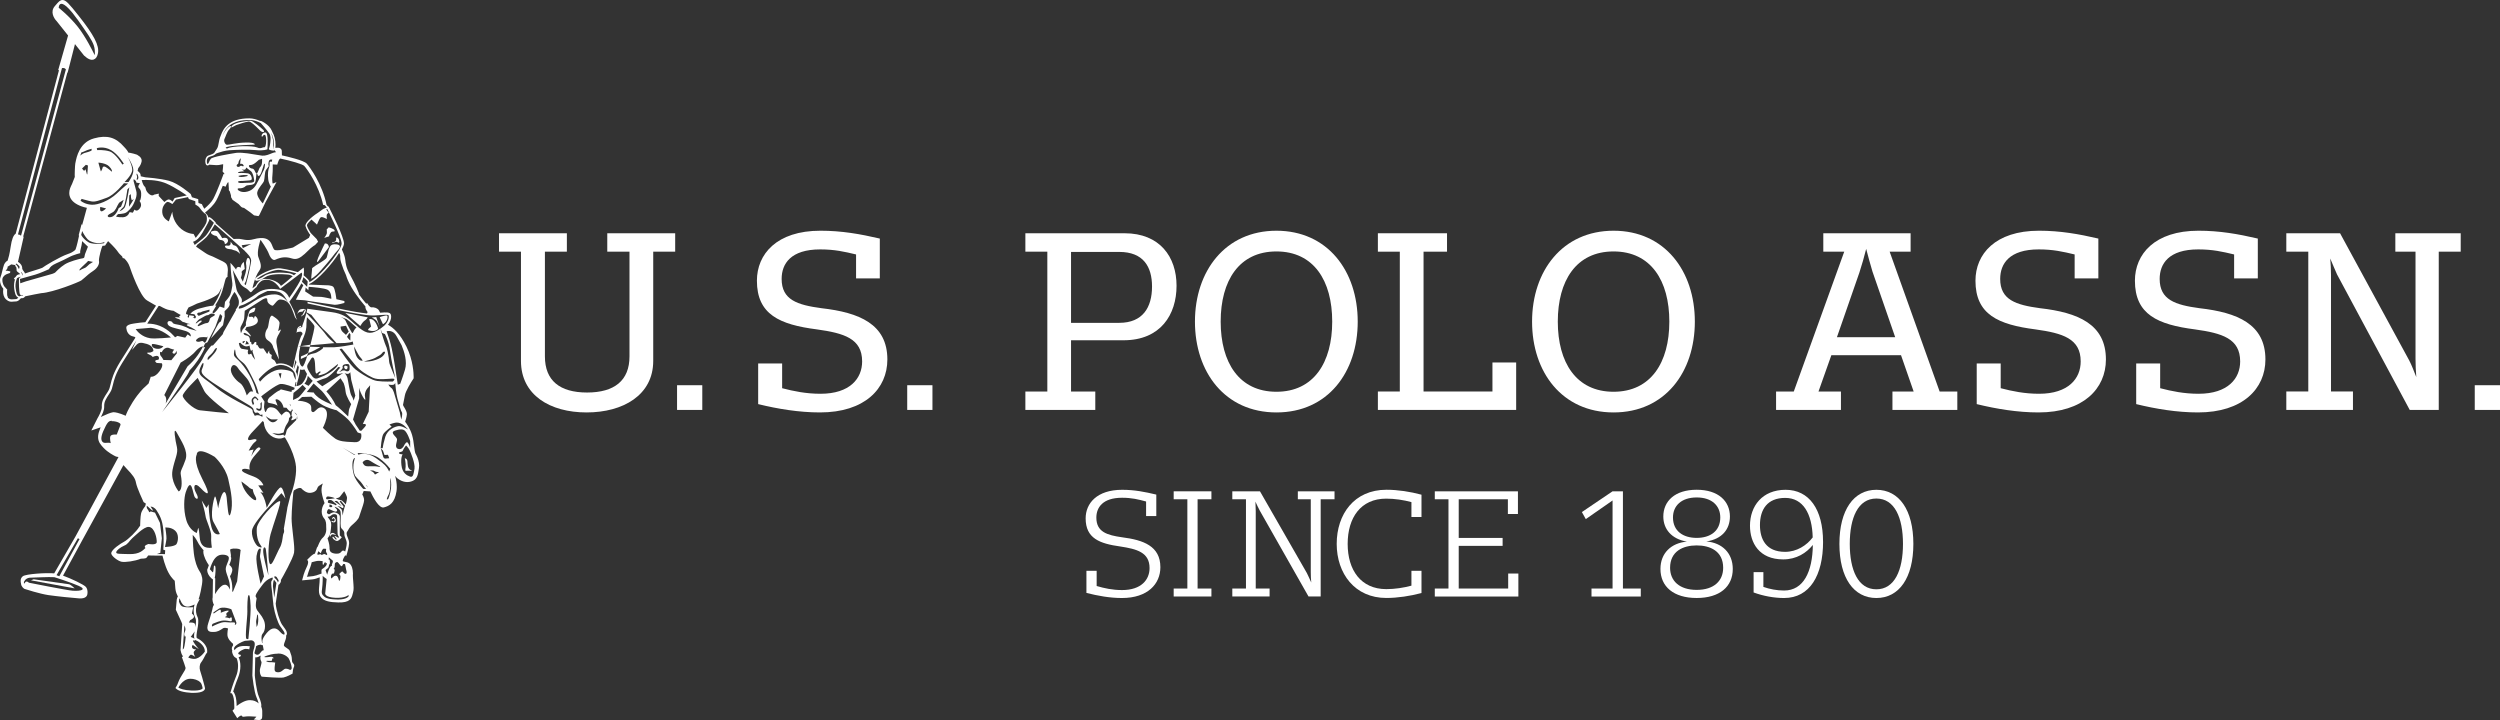 <?xml version="1.0" encoding="UTF-8"?>
<svg id="Layer_2" data-name="Layer 2" xmlns="http://www.w3.org/2000/svg" viewBox="0 0 1153.44 332.26">
  <rect x="0" y="0" width="1153.44" height="332.26" fill="#333333" stroke="none"/>
  <defs>
    <style>
      .cls-1 {
        fill: #fff;
        stroke-width: 0px;
      }
    </style>
  </defs>
  <g>
    <g>
      <path class="cls-1" d="M261.54,107.62v8.5h-10.13v48.32c0,11.18,6.88,16.66,19.45,16.66s19.57-5.48,19.57-16.66v-48.32h-10.25v-8.5h31.33v8.5h-10.13v50.42c0,15.72-13.86,23.75-30.75,23.75s-30.27-8.03-30.27-23.75v-50.42h-10.13v-8.5h31.32Z"/>
      <path class="cls-1" d="M324.02,177.73v11.4h-11.64v-11.4h11.64Z"/>
      <path class="cls-1" d="M405.92,110.06v18.4h-10.95v-11.06c-5.35-1.28-9.9-2.33-16.53-2.33-13.63,0-17.81,6.64-17.81,13.62,0,9.66,7.2,12,18.39,13.51,17.46,1.98,30.39,7.34,30.39,23.65,0,13.5-10.48,24.44-31.09,24.44-9.66,0-19.45-1.62-28.52-3.84v-18.75h11.06v11.41c5.35,1.4,11.07,2.57,17.7,2.57,13.63,0,19.21-7.11,19.21-14.91,0-10.6-8.38-13.04-20.84-14.79-17.24-2.21-27.71-6.87-27.71-22.47,0-12.22,9.07-23.06,29.33-23.06,9.78,0,18.29,1.52,27.37,3.62Z"/>
      <path class="cls-1" d="M430.21,177.73v11.4h-11.64v-11.4h11.64Z"/>
      <path class="cls-1" d="M518.84,107.62c16.3,0,23.99,10.94,23.99,24.22s-7.33,25.15-24.45,25.15h-24.23v23.64h11.19v8.5h-32.26v-8.5h10.13v-64.51h-10.13v-8.5h45.76ZM494.15,116.23v32.72h22.24c10.83,0,15.13-7.1,15.13-16.76,0-9.08-3.96-15.96-15.13-15.96h-22.24Z"/>
      <path class="cls-1" d="M626.42,148.38c0,23.29-13.74,41.91-37.5,41.91s-37.6-18.62-37.6-41.91,13.98-41.93,37.6-41.93,37.5,18.63,37.5,41.93ZM563.19,148.38c0,18.86,8.49,32.37,25.72,32.37s25.74-13.51,25.74-32.37-8.5-32.37-25.74-32.37-25.72,13.5-25.72,32.37Z"/>
      <path class="cls-1" d="M667.62,107.62v8.5h-10.83v64.51h31.79v-13.39h10.94v21.89h-63.8v-8.5h10.12v-64.51h-10.12v-8.5h31.9Z"/>
      <path class="cls-1" d="M781.96,148.38c0,23.29-13.74,41.91-37.5,41.91s-37.6-18.62-37.6-41.91,13.97-41.93,37.6-41.93,37.5,18.63,37.5,41.93ZM718.73,148.38c0,18.86,8.49,32.37,25.72,32.37s25.74-13.51,25.74-32.37-8.5-32.37-25.74-32.37-25.72,13.5-25.72,32.37Z"/>
      <path class="cls-1" d="M881.51,107.62v8.5h-9.67l23.06,64.51h8.16v8.5h-29.93v-8.5h9.78l-5.83-16.76h-32.13l-5.94,16.76h10.36v8.5h-29.93v-8.5h8.17l23.28-64.51h-9.66v-8.5h40.29ZM857.99,125.43l-10.48,30.16h26.89l-10.48-30.27c-.93-3.15-1.98-6.88-2.91-10.49-.94,3.72-1.98,7.45-3.03,10.59Z"/>
      <path class="cls-1" d="M968.13,110.06v18.4h-10.94v-11.06c-5.36-1.28-9.9-2.33-16.55-2.33-13.62,0-17.8,6.64-17.8,13.62,0,9.66,7.21,12,18.4,13.51,17.46,1.98,30.38,7.34,30.38,23.65,0,13.5-10.48,24.44-31.08,24.44-9.67,0-19.45-1.62-28.53-3.84v-18.75h11.06v11.41c5.36,1.4,11.07,2.57,17.7,2.57,13.63,0,19.21-7.11,19.21-14.91,0-10.6-8.38-13.04-20.84-14.79-17.23-2.21-27.71-6.87-27.71-22.47,0-12.22,9.08-23.06,29.33-23.06,9.78,0,18.29,1.52,27.37,3.62Z"/>
      <path class="cls-1" d="M1041.7,110.06v18.4h-10.93v-11.06c-5.36-1.28-9.91-2.33-16.55-2.33-13.62,0-17.8,6.64-17.8,13.62,0,9.66,7.21,12,18.39,13.51,17.46,1.98,30.4,7.34,30.4,23.65,0,13.5-10.49,24.44-31.1,24.44-9.66,0-19.45-1.62-28.52-3.84v-18.75h11.06v11.41c5.36,1.4,11.07,2.57,17.7,2.57,13.62,0,19.21-7.11,19.21-14.91,0-10.6-8.37-13.04-20.84-14.79-17.23-2.21-27.72-6.87-27.72-22.47,0-12.22,9.08-23.06,29.34-23.06,9.78,0,18.28,1.52,27.36,3.62Z"/>
      <path class="cls-1" d="M1079.65,107.62l31.91,58.69c1.16,2.21,2.33,5.35,3.26,7.68-.22-2.56-.36-5.94-.36-8.5v-49.37h-9.31v-8.5h30.16v8.5h-10.13v73.01h-13.39l-33.54-62.52c-1.04-2.22-2.21-5.25-3.13-7.34.22,2.33.35,5.36.35,7.68v53.68h10.13v8.5h-30.75v-8.5h10.14v-64.51h-10.14v-8.5h24.81Z"/>
      <path class="cls-1" d="M1153.44,177.73v11.4h-11.65v-11.4h11.65Z"/>
    </g>
    <g>
      <path class="cls-1" d="M533.49,228.18v9.93h-4.71v-6.73c-3.55-.96-6.59-1.73-11.09-1.73-8.94,0-11.86,4.51-11.86,9.17,0,6.64,5,8.1,11.93,9.08,9.72,1.24,17.61,4.03,17.61,13.8,0,7.7-5.83,14.21-17.74,14.21-5.69,0-11.18-1.04-16.38-2.35v-10.2h4.72v7.01c3.54,1.04,7.28,1.87,11.72,1.87,8.94,0,12.69-4.85,12.69-10.14,0-7.27-5.9-8.8-13.53-9.97-9.43-1.32-15.96-3.69-15.96-12.97,0-6.88,5.14-13.18,16.86-13.18,5.76,0,10.54.98,15.74,2.21Z"/>
      <path class="cls-1" d="M558.92,226.68v3.67h-6.38v41.19h6.38v3.67h-17.41v-3.67h6.31v-41.19h-6.31v-3.67h17.41Z"/>
      <path class="cls-1" d="M581.32,226.68l21.64,37.72c.7,1.32,1.38,2.99,2.02,4.37-.15-1.53-.22-3.4-.22-4.92v-33.5h-5.97v-3.67h16.93v3.67h-6.39v44.86h-5.61l-22.47-39.59c-.7-1.33-1.47-2.91-2.02-4.17.07,1.39.14,3.05.14,4.44v35.65h6.39v3.67h-17.2v-3.67h6.3v-41.19h-6.3v-3.67h12.76Z"/>
      <path class="cls-1" d="M655.84,228.26v10.27h-4.64v-6.87c-3.61-.97-7.64-1.6-11.66-1.6-11.72,0-17.76,8.8-17.76,20.88s6.11,20.87,17.83,20.87c3.95,0,7.98-.63,11.59-1.6v-6.87h4.64v10.27c-5.14,1.38-11.03,2.28-16.23,2.28-14.56,0-22.89-11.31-22.89-24.96s8.03-24.97,22.95-24.97c5.28,0,11.03.9,16.16,2.28Z"/>
      <path class="cls-1" d="M700.34,226.68v10.47h-4.64v-6.8h-22.68v17.83h20.25v3.68h-20.25v19.69h22.82v-6.94h4.7v10.61h-38.56v-3.67h6.31v-41.19h-6.31v-3.67h38.35Z"/>
      <path class="cls-1" d="M734.28,275.21v-3.67h9.72v-40.64l-12.35,8.6-1.81-3.25,14.15-9.57h4.79v44.86h8.24v3.67h-22.75Z"/>
      <path class="cls-1" d="M798.14,238.31c0,5.77-3.54,10.41-10.88,11.51,7.28.57,12.2,5.35,12.2,12.69,0,8.11-5.97,13.39-16.65,13.39s-16.72-5.27-16.72-13.39c0-7.34,5-12,12.21-12.62-7.07-1.18-10.89-5.76-10.89-11.59,0-7.08,5.34-12.34,15.4-12.34s15.33,5.33,15.33,12.34ZM770.54,261.97c0,5.97,4.24,10.19,12.27,10.19s12.22-4.22,12.22-10.19c0-7.62-5.9-10.33-12.22-10.33s-12.27,2.71-12.27,10.33ZM771.87,238.74c0,6.3,4.7,9.43,10.94,9.43s10.89-3.13,10.89-9.43c0-5.28-3.74-9.23-10.89-9.23s-10.94,3.95-10.94,9.23Z"/>
      <path class="cls-1" d="M841.12,249.97c0,15.4-6.11,25.94-17.97,25.94-4.57,0-9.57-.9-14.08-2.56v-9.37h4.51v6.8c2.92,1.04,6.25,1.67,9.57,1.67,8.95,0,13.11-8.68,13.25-21.02-2.98,3.68-7.49,6.66-13.68,6.66-11.09,0-15.32-7.63-15.32-15.53,0-9.02,5.62-16.58,16.43-16.58s17.28,8.94,17.28,23.99ZM812,242.28c0,6.44,2.77,12.33,11.58,12.33,5.41,0,9.99-2.97,12.76-6.66-.28-10.96-4.43-18.23-12.69-18.23s-11.65,5.34-11.65,12.55Z"/>
      <path class="cls-1" d="M882.78,250.95c0,15.66-6.59,24.96-17.06,24.96s-17.06-9.3-17.06-24.96,6.59-24.97,17.06-24.97,17.06,9.29,17.06,24.97ZM853.44,250.95c0,12.07,3.82,20.94,12.27,20.94s12.28-8.87,12.28-20.94-3.83-20.94-12.28-20.94-12.27,8.86-12.27,20.94Z"/>
    </g>
  </g>
  <g>
    <path class="cls-1" d="M14.29,267.75l20.17,3.72s-1.91-1.88-2.75-1.93c-.87-.08-16.19-2.28-16.19-2.28l-1.22.49Z"/>
    <path class="cls-1" d="M129.65,151.99l-1.34.79s.58-2.17.68-3.66c.12-1.53-3.46-3.51-3.46-3.51-1.56.08-1.44,5.13-2.17,5.97-.7.82-2,4.01.28,5.49,2.29,1.46,2.4,3.22,2.4,3.22l2.69,5.64s-.54-4.38-1.04-6.84c-.51-2.44.22-3.7.98-4.99.74-1.25.99-2.12.99-2.12Z"/>
    <path class="cls-1" d="M186.75,211.43s.53,1.97.4,3.97c-.14,1.93-.58,1.89.99,1.78,1.52-.09,2.8.41,1.3-.32-1.46-.76-1.33-2.72-1.47-4.04-.12-1.32-1.22-1.38-1.22-1.38Z"/>
    <path class="cls-1" d="M98.13,277.52s-.01,0-.01-.01c0-.03,0-.05-.02-.1l.04.11Z"/>
    <path class="cls-1" d="M155.15,246.94s-.81-1.03-1.57-1.07c0,0-.66-.07-1.13.44-.48.52-.2,1.43-.2,1.43,0,0,.49-1.3,1.28-1.23.78.05,1.63.43,1.63.43Z"/>
    <path class="cls-1" d="M159.19,170.19c.63.5,1.11.08,1.15-.59.05-.65.1-.56-.62-.8-1.13-.43-1.14.91-.52,1.38Z"/>
    <path class="cls-1" d="M159.16,170.95c-.16-.11-.27-.2-.4-.33.2.2.4.33.4.33Z"/>
    <path class="cls-1" d="M146.89,120.47c.36-.36,4.87-6.57,4.87-6.49-.32-2-1.88-1.64-1.88-1.64,0,0-5.45,10.74-2.99,8.13Z"/>
    <path class="cls-1" d="M104.94,113.32c-1.95-.34-1.18,1.47.76,1.59,1.98.14,1.07.31,2.57.62,1.49.33,2.52,1.68,2.52,1.68,0,0-.18-.85-.96-2.45-.78-1.6-1.61-1.43-2.25-1.7l-1.21-1.59s.5,2.22-1.44,1.86Z"/>
    <path class="cls-1" d="M153.22,112c-.03.31.53-.03,1.57-.33.95-.3,1.1.38,1.39.32,0,0,.02,0,.02,0h0c.66-.27.29-.86.13-1.53-.17-.67-1.02-.96-1.02-.96-.48.32.03.9-.4,1.61-.43.77-1.67.55-1.69.9Z"/>
    <path class="cls-1" d="M105.11,110.51c-.13-.36-.37-.59-.67-.69-.8-.32-1.91.08-1.91.08,0,0-1.17-2.04-1.97-2.98-.82-.93-2.85-.2-2.85-.2-1.34.79.97,2.03,1.85,2.07.87.08.99,1.84,2.26,1.94,1.33.08,1.93.99,1.88,1.66-.03.62,1.99-.5,1.41-1.88Z"/>
    <path class="cls-1" d="M156.07,112.91s-.11-.03-.19-.05c-.12-.02-.23-.05-.36-.06,0-.02-.02-.02-.05-.03-3.24-.4-3.15,1.13-3.82,2.4,0,0-.36,1.65-.68,2.79-.07.33-.16.61-.22.82-.02.02-.02.05-.04.07-.07.26-.36.56-.82.9-.33.26-.74.54-1.2.83-.97.65-2.17,1.34-3.18,2.02-2.04,1.41-1.5,1.25-1.5,1.25l-.21,2.37-.08.62-.05.61-.11,1.18s.58-.17,2.46-1.78c1.84-1.63,8.05-9.09,8.54-9.95.24-.35,1.02-1.06,1.6-1.81.05-.05.08-.08.11-.13.08-.14.19-.26.26-.39.12-.17.2-.33.23-.49.05-.12.07-.23.07-.32.02-.23-.1-.43-.32-.6-.12-.08-.25-.15-.44-.23Z"/>
    <path class="cls-1" d="M150.71,105.92s.18.66.11,1.54c-.06.85-1.24,2.32-1.24,2.32l2.23-.74s.05-.66.76-1.68c.72-1.05,1.98-.08,1.83-.97-.17-.89-2.75-1.5-2.75-1.5l-.95,1.04Z"/>
    <path class="cls-1" d="M166.19,150.38l.04.05s.04-.06.09-.16c.24-.4.87-1.45,1.64-2.13.12-.11.26-.21.4-.3.78-.51,1.15-1.16,1.26-1.37.02-.06.03-.07.03-.07l-.93-.17-9.43-1.86.35.3,6.55,5.73Z"/>
    <path class="cls-1" d="M173.23,147.48c.92.62,2.1,3.86,2.1,3.86l-1.62-4.7-.1-.35-2.04.15s.21.12.51.32c.28.17.67.45,1.15.73Z"/>
    <path class="cls-1" d="M170.03,152.4c3.4,1.09,4.43-.79,4.43-.79,0,0-1.18-4.91-4.11-4.38l.86,3.42s-2.02,1.53-1.18,1.75Z"/>
    <path class="cls-1" d="M140.84,143.06c-.07,0-.13.02-.2.04l-.97,2.02c-.9.34-.77,1.56-.67.98.13-.55,1.09-.58,1.29-.99.27-.51.47-.9.6-1.19,0-.01.02-.06.02-.07.2-.47.23-.69.2-.78-.06-.08-.17-.07-.27-.01Z"/>
    <path class="cls-1" d="M141.02,142.61c-.1-.01-.23-.02-.36-.04-.21-.02-.47-.03-.72-.04-.49,0-1.16.13-1.55.28-.24.11-.68.66-.93,1.17-.23.56-.27,1.05-.27,1.05,0,0,.12-.14.21-.45.08-.28.69-.78,1.78-.76.54.04.68-.35,1.11-.92.14-.02.26-.04.39-.04.25-.06.42-.08.48-.13.09-.05.03-.09-.15-.12Z"/>
    <path class="cls-1" d="M116.99,56.31c-.61-.4-1.14-.63-1.51-.62-1.4.03-6.66.64-8.25,2.13-.05.07-.15.14-.19.21-1.27,1.67,1.03.07,1.93-.32.81-.33,4.38-1.48,5.64-1.62.11-.01.22-.01.28-.01.02,0,.02.01.02.01.89.07,2.66,1.66,5.08,4.14.69.78,2.41,1.17,1.63-.17,0,0-2.68-2.55-4.63-3.73Z"/>
    <path class="cls-1" d="M142.19,162.87c-.5.27-2.46,1.32-2.96,1.37-.56.08-.4,1.38-.4,1.38l2.69-1.24.53-1.07.24-.51,1.14-.36c.89-.39,3.61-1.85,3.61-1.85l.75-.46c-1.59-.04-3.27-.09-4.79-.17-.27.99-.55,1.97-.82,2.9Z"/>
    <path class="cls-1" d="M153.9,241.04c1.11.08,1.04-1.12,1.04-1.12,0,0-.43-1.35-1.01-1.4-.53-.03-.81.95-.81.95,0,0,.3.25.43-.17.14-.45.69-.08.87.26.21.33-.4,1.04-.4,1.04,0,0-.44-.1-.87-.27-.4-.12-.36.62.74.7Z"/>
    <polygon class="cls-1" points="142.93 160.02 142.93 159.99 143.13 159.27 143.2 159.03 139.83 159.54 138.64 159.71 138.55 159.72 138.64 159.75 141.62 159.94 142.93 160.02"/>
    <path class="cls-1" d="M177,149.41c1.74-1.07,1.98-3.32,1.69-3.76h-.04c-.12-.13-.41-.12-.79-.07-.83.15-2.01.51-2.3.6-.06.03-.08.06-.08.06l-.34.06,1.54,3.27c.12-.05.23-.11.32-.16Z"/>
    <path class="cls-1" d="M191.86,209.62v-.02c-.45-.8-.61-2.19-.82-3.82-.19-1.56-.41-3.34-.93-5.11-.89-3.01-2.58-5.3-3.19-6.09.24-.73.73-2.3.78-3.24.01-.07.04-.17.04-.23-.03-1.12-.57-2.05-1.37-3.4l-.26-.41s-.12-.32-.17-.51c.07-.36.85-4.32.85-4.32.31-2.01,2.95-6.27,3.94-7.74l.1-.16v-.21s0-.17.02-.4c0-1.61-.22-7.72-3.3-13.98-3.06-6.19-6.08-8.73-8.53-10.14,1.07-1.4,1.45-2.73,1.44-3.68,0-.51-.08-.9-.19-1.16-.44-1-2-.96-4.89-.72-.21-.44-.53-1.05-.53-1.05-.58-.97-2.1-1.6-3.49-1.41-.38.05-1.16-.68-1.59-1.38l-.39-.61s-.33.23-.4.29c-1.11-1.32-2.33-2.85-3.52-4.52.05-.02.18-.1.18-.1,0-.05-1.65-4.29-4.12-8.68-1.83-3.21-2.07-5.42-2.22-6.88l-.23-1.29c-.26-1.07-.99-2.79-1.33-3.54.62-1.21.94-2.15.96-2.83v-.02c-.1-3.07-5.35-13.53-6.65-16.09.02,0,.07-.02.07-.02,0,0-.11-.12-.19-.19-.03-.09-.34-.7-.34-.7,0,0-.13.01-.23.03-.16-.21-.5-.58-.69-.79-2-9.56-7.71-17.4-9.12-18.98-1.35-1.56-9.2-3.35-11.49-3.84,0-.08,0-.16,0-.25,0-.64-.03-1.31-.05-1.76-.03-.58-.31-.94-.54-1.11-.64-.54-1.63-.43-2.28-.34,0,0-.06,0-.12.03,0-.03,0-.06-.02-.08.05-.46.08-.94.08-1.41-.02-2.19-.51-4.19-1.5-5.95.04.05-.07-.18-.07-.18l-.12-.29c-1.35-3.07-5.05-4.57-5.21-4.63,0,0-.07.11-.1.15-1.7-.78-3.51-1.26-5.07-1.26-9.34,0-12.01,4.54-13.2,7.94-.29.67-.51,1.3-.64,1.83l-.26,1.29c-.22,1.24-.41,2.31-.92,3.02-.76,1.06-1.12,1.72-1.21,1.86-.57.47-1.16.7-1.76.88l-1.13.42c-.92.51-1.22,1.65-1.23,2.59,0,.31.04.56.09.8.15.87.6,1.09.94,1.11.34.02.59-.14.79-.36.54.03,3.33.22,3.33.22.64.05,1.55-.13,2.36-.31.23-.06.49-.11.73-.15,0,.09,0,.15,0,.25,0,.7-.08,1.84-.22,2.8l-.05.31s.56.67.83.99c-.02.1-.05.2-.08.31l-.28-.18-.34.92c-.03.07-2.57,7.16-4.45,10.67-.86,1.55-2.54,3.18-4.12,4.51-.6-.98-.97-1.84-.97-1.86l-.15-.28s-1.07-.37-1.56-.51c-.05-.52-.12-1.8-.12-1.8,0,0-2.36-.7-2.89-.87-.16-.41-.52-1.39-.52-1.39l-.11-.14c-.24-.19-5.55-4.85-9.96-6.06-4.25-1.12-10.44-1.57-10.92-1.61-.08-.02-1.42-.31-2.09-.46-.02-.32-.06-.63-.16-.99-.05-.19-.27-.7-1.32-1.53.02-.05.06-.18.06-.18,0,.02.18-.75.26-1.09.31-.33,1.24-1.48,1.52-2.92.04-.18.06-.35.05-.51.02-1.2-.92-2.02-1.72-2.44-.09-.43-3.95-1.29-4.42-1.27-.21-.52-.71-1.34-2-2.67-3.81-4.42-7.84-5.55-13.8-3.91-6.78,1.81-8.12,8.75-8.57,11.04l-.11.5c-.16.6-.36,5.85-.24,6.27-.15.38-1.24,3.16-1.24,3.16l-.21.45c-.39.8-1.12,2.22-1.1,3.84,0,.62.1,1.25.36,1.87.73,1.81,2.51,3.24,5.36,4.27.81.29,1.58.48,2.38.65t.02.03c-.12.42-1.63,5.97-1.63,5.97,0,0-.3.99-.57,1.97-.09-.19-.23-.49-.23-.49l-.51,1.95-.83,3.18.16.27c-.25,1.16-.99,4.69-1.59,6.28,0,0-.55,1.15-3.63,2.18-3.63,1.22-10.95,5.67-11.74,6.34-.24.15-2.15.75-3.67,1.22-1.44.45-3.03.93-4.33,1.41-.09-.36-.25-.69-.52-.99-.61-.71-.74-1.25-.76-1.36,0-.05,0-.07.02-.16,0-.5-.17-1.34-1.03-2.18-.27-.27-.6-.49-.92-.7.22-.93,2.6-11.44,2.6-11.44,0,0-.16-.28-.17-.34.14-.54,19.59-72.74,20.34-75.52.02,0,.09.1.09.1l.41-1.46s2.45-9.55,3.02-11.8c1.21,1.55,4.2,5.3,4.2,5.3l.05.03c1.7,1.59,3.18,2.19,4.36,1.8,1.03-.34,1.69-1.31,2-2.91.69-3.52-1.82-8.37-8.95-17.35C31.89,1.76,30.45.03,28.87,0c-1.14-.01-1.9.87-3.07,2.24l-.52.6c-2.24,2.58-.4,5.66.89,6.95.24.29,4.82,6.06,5.24,6.59-.19.67-4.58,16.03-4.58,16.03,0,0,.23-.08.41-.12-.67,2.54-19.84,74.96-19.99,75.52-1.09.71-1.83,2.62-2.34,6.09-.49,3.38-1.03,5.28-1.39,6.35-.52.26-1.18.78-1.66,1.88l-.47,1.53-.02.14s-.3,1.15-.3,1.15c-.26,1.07-.53,2.2-.78,2.76-.19.41-.3.96-.3,1.53,0,1.33.52,2.86,1.53,3.97-.05.3-.1.73-.1,1.25,0,1.14.25,2.61,1.3,3.6,1.42,1.34,2.57,1.2,3.38,1.09l.68-.04c1.33.09,1.89-.48,2.64-1.28l.16-.16q.12-.12.35-.1c.53.04,1.11,0,1.69-.85,1.57-.38,7.17-1.44,7.38-1.46,5.53-.32,17.45-5.13,18.51-5.87l1.54-1.28c1.01-.91,2.28-2.03,3.87-3.07,2.71-1.74,2.8-3.79,2.8-4.1v-.13l-.02-.1c-.02-.12-.06-.29-.06-.51.02-1.77,1.22-6.01,1.63-6.76.42-.08,1.24-.15,1.24-.15l.16-.28s1.06-1.55,1.18-1.74t.03-.02c2.8,2.67,4.04,4.21,4.61,5.06.46.71,1.14,1.3,1.83,1.96.02,0,.02.01.04.03.19.49.27.78.27.78,0,0,.26,0,.7.13.97.96,1.93,2.13,2.51,3.87.46,1.39,4.74,13.76,8.05,15.56l2.36,1.37s1,.58,1.73,1.01c-.48.76-4.58,7.11-4.93,7.63-1.63.08-3.16.31-4.54.5l-.84.13c-1.97.28-3.01.76-3.34,1.49-.07.17-.07.31-.07.47,0,.12.02.25.05.35.11,1.15.87,3.2,3.14,3.65.73.12.95.36,1.01.54-.29.46-7.03,11.12-7.03,11.12-3.2,5.24-3.91,8.24-4.43,10.45-.3,1.28-.53,2.21-1.13,3.15l-.33.53c-1.55,2.34-2.58,3.94-2.58,6.17.01.11.01.25.01.4,0,.03.02.08.02.14,0,1.73-1.49,4.38-2.03,5.27l-2.84,5.61s3.17-1.08,4.31-1.47c-.12.36-.24.71-.41,1.07-.55,1.35-.76,2.46-.76,3.41,0,2.28,1.25,3.62,2.46,4.93l.22.22c1.81,1.93,4.6,3.39,5.41,3.78.28.14.71.22,1.29.28t.02.06l-.12.2-19.65,36.31s-8.21,14.2-9.88,17.12c-3.73-.33-13.02.27-14.46,1.32-1.33,1.04-1.04,2.51-.9,3.22l.06.26c.08,1.41,1.38,2.25,1.53,2.34l.11.05.12.03c.28.12,6.96,2.23,10.78,2.8,3.69.54,11.53,1.35,14.25,1.53,3.09.22,3.67-1.24,3.78-1.75h0v-.05c.03-.15.11-.55.11-1.1-.02-.73-.15-1.64-.74-2.36-.85-1.05-6.64-3.81-10.57-5.24,1-1.83,8.99-16.54,8.99-16.54l18.89-34.46c.42.49.86.98,1.33,1.49,3.02,3.14,4.08,4.56,4.45,6.65.46,2.43,3.31,8.49,3.43,8.76l.09.18.2.13s.26.14.85.56c-.05.21-.23.84-.23.84,0,.03-.04.15-.04.29l-.08.08c-.04.09-1.55,1.83-1.9,3.48-.3,1.36-.38,4.59-.41,5.56-.24.23-.46.49-.6.75-.9,1.53-4.83,5.58-6.96,6.68-1.21.6-5.77,3.53-5.76,5.26,0,.05.02.11.02.16.26,1.28,3.11,3.38,4.72,3.72,1.65.34,6.11-.25,8.93-1.41,2.19-.05,2.53-.25,2.75-.65l-.06.1s.44-.6.68-.94c.63,0,4.02.07,4.02.07h2.56c.51,2.13,1.14,4.02,1.6,5.24,1.46,3.94,3.38,5.79,4.07,6.38.06.54.3,3.66.3,3.66.12,1.42.76,2.85,1.14,3.61-.27.29-.37.71-.42,1.11h-.06s-.46,4.96-.46,4.96l2.62,5.71s.24.66.33.95c-.02.28-.78,11.93-.78,11.93v.05l.34,1.34c.18.54.36.9.58,1.18.13.27.17.43.19.52-.23.05-.5.13-.5.13l.26.74c.51,1.39,1.32,3.63,1.43,4.17.02.06.02.13.02.2,0,.44-.27,1.09-1.7,3.29-1.11,1.7-1.78,3.38-2.16,4.52-.09.16-.81,1.4-.81,1.4l.37.34c.16.16,1.48,1.51,6.34,1.82.06.02.24.03.24.03h.12c.06,0,.3.04.3.04h1.11c4.34,0,5.03-1.37,5.15-1.81.02-.13.09-.46-.29-1.66-.46-1.95-1.59-5.67-1.95-6.79-.41-1.2-.23-2.89.39-3.69.64-.78,1.6-2.56,2.27-3.9-.04.04.47-.64.47-.64l.12-.16v-.17c.35-3.22-3.06-5.73-4.66-6.38-.55-.23-.15-2.42.1-3.88.2-1.01.38-2.09.44-3.07.14-1.91-.18-2.58-.5-3.25-.19-.47-.38-.88-.49-1.87-.24-2.28.65-4.03.66-4.04l1.09-2.11s-.36.21-.63.34c.33-.89.65-2.12,1.01-3.79.57-2.65.76-4.17.76-5.16,0-.88-.14-1.33-.28-1.74l-.12-.49c-.11-.55-.39-1.01-.73-1.58-.64-1.01-1.56-2.54-2.29-5.66-.82-3.46-.99-8.76-1.02-11.4.65.68,1.43,1.65,2.03,2.83,1.03,2.12,2.41,3.66,2.97,4.25-.03.23-.12.43-.12.64.02,1.2.49,2.45.95,3.49.43,1.01,1.27,2.3,1.61,2.8-.26.73-.47,1.37-.54,1.53-.1.15-.17.34-.21.63v.2c0,1,.57,2.45,1.93,3.67.28.24.5.42.71.54-.01.69-.13,8.15-.13,8.15l.07-.22c-.1.42-.17.84-.17,1.22,0,.36.05.67.12.97.12.68.37,1.22.57,1.56-.26.38-.53.88-.58,1.34-.03.45-.75,3.36-1.98,6.93-.31.96-.48,1.71-.48,2.3.02.51.11.9.34,1.23.56.76,1.52.74,2.43.73h.25c1.66.01,2.85-.78,3.91-1.47l.37-.25c.68-.39,1.81-.05,2.23.14,0,0,.02.02.02.02-.14.56-.29,1.45-.3,2.46,0,.25.02.48.03.74.18,1.72,1.88,3.26,2.57,3.83.02.25.03.45.03.7-.36.47-.61.97-.59,1.52-.02.34.09.69.23,1.07-.04.04-.16.34-.16.34l.07.19s.13.74.57,1.56c.34.64.88,1.02,1.45,1.24.03,0,.03.03.03.03.45,1.02.68,2.27.68,3.59,0,1.64-.32,3.41-1.03,5.05-1.38,3.41-2.34,6.72-2.34,6.76l-.2.7s.4.06.69.12c.08.08.27.35.58,1.16.53,1.44.58,4.03.58,5.04,0,.22,0,.32,0,.37,0,.05-.05.38-.08.61-.16.18-.77.82-.77.82l2.2,3.46.63-.58c.19-.16.82-.64,1.31-.69.33.69.93.64,1.12.58,1.78-.28,3.39-.18,4.96-.06l.71.05s.05,0,.09,0c-.05.1-.13.19-.2.27l-1,1.03,1.43.19c.82.09,1.52.15,2.01-.27.4-.37.47-.84.47-1.58v-2.17c0-.77-.2-1.5-.48-2.17,0-.01.02-.14.02-.14.02-.08.04-.19.04-.37,0-.57-.16-1.75-1.1-3.93-1.21-2.69-1.89-9.65-1.91-9.92.02-.36.11-5.34.21-8.36.11.03.19.07.35.07.62-.01,1.41-.36,2.18-.84-.13.4-.2.76-.18,1.08,0,.84.33,1.46.47,1.75.03.08.09.17.08.31-.01.41-.19,1.06-.36,1.73l-.32,1.2c-.09.4-.12.77-.11,1.1,0,1.42.62,2.27.64,2.29l.21.25.32.04c.85.07,8.25.69,9.8.35,1.56-.36,3.7-1.54,3.78-1.6l.36-.2.02-.37c.04-.49.19-1.9.54-2.57.15-.28.19-.51.19-.72,0-.51-.3-.85-.5-1.09-.29-.3-.55-.62-.57-1.54,0-1.61-.43-2.63-.7-3.32l-.2-.6c-.1-.67-.74-1.08-1.45-1.55-.49-.32-1.25-.82-1.34-1.18v-.16c0-.5.28-1.22.53-1.87.25-.68.49-1.34.53-1.93v-.07c0-.14-.03-.3-.07-.46.22-.23.36-.54.4-.91v-.18c0-.96-.59-1.76-1.33-2.78l-.97-1.37c-1.06-1.64-2.58-6.39-2.87-9.62.02-.18,1.06-7.18,1.28-8.65.16-.08.33-.19.52-.4.3-.33.63-.96.63-1.59,0-.06-.04-.14-.06-.19.88-1.49,5.62-9.96,6.09-12.61.07-.39.1-.9.1-1.47,0-1.82-.31-4.41-.62-7.15-.3-2.64-.61-5.38-.61-7.17v-.2c0-3.72.63-10.45.79-11.94.04-.11.18-.54.27-.82,1.68-1.15,2.65-1.21,3.06-1.14.42.1.58.34.58.35l.04.07.07.08c.19.19,1.93,1.89,3.74,1.75,2.33-.18,3.13-1.36,3.39-2.31.19-.7,1.03-1.18,2.09-1.81,0,0,.32-.19.33-.2v.15c-.14.31-.56,1.33-.56,2.86,0,.33.02.71.08,1.1.25,1.85,1.02,4.1,1.33,4.93-.87,1.19-1.32,2.58-1.32,3.88,0,1.22.37,2.36,1.14,3.23.92,1.06.93,2.51.93,3.77l.04,1.12c0,.1,0,.18,0,.28,0,1.31-.68,2.85-1.34,3.42-1.09.95-1.63,1.94-2.67,4.47,0,0-.04.11-.11.23-.01-.01-.11-.09-.11-.09,0,0-.89,2.67-1.01,3.01h-.01c-1.03.19-2.69,1.94-3.19,2.46l-.37.41.34.52s.1.17.1.56c0,.43-.12,1.12-.63,2.15-1.27,2.59-1.89,5.16-1.9,5.28l-.26.96,4.75-.46c1.03-.08,2.45-.59,3.38-.95,0,.15,0,.31,0,.54,0,.87-.08,2.22-.3,4.23-.05.43-.08.81-.06,1.19-.03,1.43.33,2.57,1.07,3.41,1.46,1.69,4.17,2.12,7.8,2.22,5.31.16,6.18-1.71,6.71-4.01l.19-.71c.16-.57.23-1.27.23-2.05,0-.96-.12-2.02-.19-3.09-.06-.92-.17-1.78-.15-2.45,0-.17,0-.31,0-.46.03-.19.03-.39.03-.61,0-1.82-.52-3.85-1.73-4.71-.61-.41-1.3-.54-1.92-.65-.31-.07-.97-.18-1.02-.34-.02-.04-.03-.12-.03-.19,0-.63.71-1.8,1.14-2.54l.02-.02c.19.24.4.49.4.49l.41-1.28c.04-.13.83-2.71.94-4.49.02-.09.02-.19.02-.28,0-1-.36-1.89-.68-2.65-.22-.59-.43-1.13-.45-1.54v-.08s-.02-.39-.02-.43c.05-.11.14-.34.14-.34l-.09.08s.48-.75.48-.75c.33-.6.84-1.61,1.74-2.41,1.49-1.3,3.18-2.78,3.52-4.07,0,.03.61-1.82.61-1.82.88-2.51,1.61-4.67,1.66-5.62v-.22c0-1.06-.52-2.07-.84-2.58.17-.38.47-1.09.68-1.62.61.03,2.51.18,3.05.21,1.25,2.69,4.03,7.96,6.24,7.38,2.54-.66,5-2.01,5.83-7.46.09-.66.15-1.33.13-2.03,0-1.59-.27-3.32-.79-5.11.32.43.66.85,1.03,1.14,2.29,1.83,4.93,2.26,7.24,1.16,2.05-.95,2.32-3.11,2.58-4.82l.16-.99c.07-.38.1-.78.1-1.2-.01-1.61-.54-3.45-1.52-5.29ZM27.08,3.59s0-.36.13-.76c.1-.47.41-.99,1.01-1.07.68-.08,1.83.45,3.67,2.41.98,1.02,2.15,2.45,3.52,4.39.11.13.21.25.31.37,4.5,6.37,6.67,9.44,7.54,11.98.46,1.39.54,2.62.52,3.45,0,.67-.1,1.09-.1,1.09,0,0-.05-.08-.12-.27-.69-1.41-4.08-8.31-7.68-12.82-4-5.04-8.81-8.78-8.81-8.78ZM37.92,271.24c.3.31.28.58.07.77-.58.57-2.72.66-4.46.53-2.32-.13-20.18-3.69-20.18-3.69,0,0-1.06-1.06-1.71-.2-.04.06-.07.09-.1.15-.66,1.1-.5-.26-.5-.26,0,0,.56-1.76,2.63-2,3.22-.06,8.47-.43,11.39-.24,0,0,.39.11,1.04.32.03.03.06.03.12.04,2.97.96,10.83,3.58,11.7,4.57ZM27.36,265.87c-.15-.05-.36-.14-.59-.23-.04-.01-.05-.03-.08-.03-.22-.09-.44-.16-.61-.24.39-.69,9.53-16.47,9.85-17.04.26.15.48.26.76.39-.34.63-9.04,16.6-9.32,17.13ZM180.93,153.03c.69.33,1.42.95,2,2.04.11.19.22.38.31.54,2.05,3.68,2.05,3.68,2.05,3.68,1.25,3.01,2.68,7.49,1.57,11.22-1.11,3.72-2.21,6.55-2.21,6.55l-1.11.45c-.86-5.65-1.85-12.42-2.82-16.84-.6-2.74-1.45-5.43-2.34-7.84.74-.19,1.66-.22,2.54.19ZM168.8,196.28c-.23.55-1.39,1.74-2.14,2.5l-.74-.14s-.77-1.31-1.77-2.66l-1.27-2.42,2.82-9.75s-.03-6.27.15-4.53c.17,1.78,3.33,7.26,2.62,4.28-.69-2.99,1.49-4.85,1.49-4.85l.81-.98-.66,12.22-2.71,5.65s1.75-.16,1.41.7ZM135.21,172.13c-.19-.3-.51-.55-.92-.75-.89-.46-2.26-.75-4.12-.87-4.81-.33-9,4.18-10.2,5.59-.23-.45-.47-.91-.62-1.14.83-.95,4.86-5.49,8.83-6.41.49-.14.99-.19,1.49-.19,1.56.04,3.51.74,4.9,1.94.11.1.23.21.33.29.26.25.48.52.69.81.45.63.72,1.36.79,2.16.03.34.04.62.06.9,0,.14.01.28,0,.39.01.2-.01.35-.01.47-.2-.34-.52-1.02-1.02-2.39,0-.03.02-.03,0-.08,0-.18-.02-.42-.21-.69ZM129.84,172.15l-.4,2.56-.93-2.42,1.33-.14ZM120.79,186.65c-.01.45-.03,1.03-.08,1.75-.12,1.87-2.07,1.02-2.47.38l.16-.55s1.13.81,1.57.24c.5-.55.17-2.32.17-2.32l.1-.11.53-.59h0s.04.44.01,1.2ZM115.82,188.51c-1.01-.74-10.59-5.1-16.36-9.87-5.81-4.79-8.63-5.2-7.06-8.99,1.56-3.84,1.86-1.86,1.05.08-.78,1.85-1.25,2.71,4.82,6.85,6.03,4.11,17,10.57,17,10.57,0,0,1.49.97,1.63,1.61.18.67.51,2.02,1.42,1.64.9-.38,1.7,1,1.7,1l1.1-.14-.08,1.09s-.84-.7-1.92-.78c-1.09-.09-1.53.32-1.53.32l-1.01-1.82s.29-.86-.77-1.56ZM114.13,282.29c-.07-2.44.03-7.04.49-7.61.5-.64.82.89,1,4.83.19,3.97-1,15.08-1,15.08,0,0,0,.15-.12.26l-.48.02c-.1-.02-.17-.06-.3-.14-.83-.49.46-10.05.4-12.44ZM115.09,228.92c-3.27-3.27-3.7-6.8-3.7-6.8l3.12,2.38c1.02,1.16,2.12,1.24,2.12,1.24,0,0,.08,1.57,1.1,3.14,1,1.6.65,3.31-2.63.04ZM107.11,270.1c-.1-1.61-.57-3.06-1-4.26.31-.4.68-1.07,1-2.31.05-.21.09-.4.08-.59,0-.84-.51-1.64-1.42-2.34.04-.11.13-.26.13-.26.34-.84.69-1.71.77-2.64.02-.06.02-.11.02-.18,0-.25-.12-.49-.2-.73.03-.2.07-.6.07-.6v-.04s-.33-2.16-.4-2.56c.16-.17.79-.64,2.96-.48,1.38.1,1.77.47,1.85.63.05.08.08.17.08.26,0,.15-.08.28-.08.28l-.04.13v.13s-1.46,13.44-1.52,13.66c-.03.11-1,2.52-1.99,4.97-.09-.18-.2-.34-.28-.48.02-.28.06-.57.06-.98,0-.46-.03-.99-.08-1.61ZM73.93,162.33l.71.18s.54-1.4,1.74-1.88c1.2-.52,2.03.12,2.03.12.83.35,1.98.56,1.98.56,0,0-.9.96-.82,1.43.13.44,1,.62,1.31.2.3-.42.51-1.13.51-1.13l.22,1.18-2.55,3.19-3.66-.11s-.5-1.06-1.17-1.81c-.7-.79-.31-1.93-.31-1.93ZM72.26,160.91c-2.16-.31-2.38-1.61-2.19-2.04.16-.44,2.46.16,2.46.16,1.87.43,2.85.75,2.85.75,0,0-.94,1.44-3.12,1.13ZM89.33,145.73l-2.01-.29-.24,1.16-.55-.34.36-1-1.01-.36c-.2-.54.44-1.89,1.09-3.04,1.17-.47,2.46-1.06,3.88-1.78,4.77-1.47,9.28-3.34,10.22-5.09.51-.93.9-1.71,1.22-2.4l-.41,1.48c-.83,2.73-2.42,5.34-3.52,6.95-1.96.14-4.45.79-6.44,1.35-3,.85-4.11,2.39-4.11,2.39l1.88.23.77,1.23-.46.73-1.14-.51.73-.11-.26-.6ZM136.03,128.13l.3-.23.29-.23,1.42-1.08.32-.24.31-.25.46-.32s.22.19.24.75c0,.11,0,.27-.03.42,0,.13-.04.25-.07.38-.08.5-.28,1.15-.71,1.96-.04.11-.1.22-.16.33-.04.1-.08.21-.14.32,0,0,0,.01-.02.01-.26.46-.52.94-.8,1.42-.08.11-.15.25-.22.37-.08.12-.16.26-.24.38-1.67,2.75-3.56,5.32-3.56,5.32,0,0-.93-3.07-4.32-3.75-3.32-.65-7.23-.62-10.05,1.31-.07.05-.14.08-.19.12-2.85,2.08-7.45,4.61-7.45,4.61,0,0,.08-.18.13-.43.07-.26.1-.6.05-1.02-.04-.16-.09-.36-.17-.56,0-.05-.02-.08-.04-.1-.5-1.12-1.95-2.31-2.37-4.61-.44-2.3-1.62-8.5-1.62-8.5,0,0,.72,1.32,1.51,2.78.15.29.32.57.47.85.37.66.73,1.31,1.01,1.81.28.46.48.83.58,1,.07.1.15.19.2.28.48.61,1.2,1.12,1.9,1.54.1.07.23.13.33.17.1.06.19.11.27.16.02.01.02.03.04.03.96.53,1.67,1.92,2.12,1.66.58-.33.87-.88.87-.88,0,0,.19-.2.46-.45.5-.47,1.25-1.12,1.22-.98.37-1.36,1.95-2.87,2.9-3.15,5.06-1.51,7.98,3.94,7.98,3.94l1.7-1.3.42-.33.44-.33,4.22-3.19ZM135.65,126.99c-.69-.45-1.34-.77-1.91-.88-.05,0-.08-.01-.1-.01-.09-.02-.2-.03-.32-.04-.12,0-.26-.05-.43-.07-2.7-.32-8.36-.56-11,1.35-1.49,1.08-2.9,1.47-3.41,1.46.09-.12.29-.32.75-.64,2.42-1.73,7.52-4.01,10.02-3.62,1.57.22,3.01.49,4.23.75.15.04.26.06.38.09.14.03.29.08.42.11,1,.22,1.84.42,2.44.61-.37.32-.74.6-1.09.89ZM141.9,130.51c0,.11-.02.22-.04.4-.02.1-.04.22-.04.34,0,0,0,.02-.02.04-.02.34-.06.69-.08.99,0,.01-.02.05-.02.05,0,0-.04-.04-.06-.06-.07-.06-.14-.13-.14-.13-.15-.15-.33-.32-.49-.51-.04-.03-.07-.05-.1-.07-.08-.11-.19-.2-.3-.31-.03-.02-.05-.05-.06-.05-.02-.02-.04-.05-.07-.08-.04-.06-.12-.12-.18-.16-.03-.04-.05-.07-.09-.1-.07-.08-.15-.16-.25-.24-.21-.2-.41-.4-.65-.61.3-.75.5-1.47.65-2.13.39.32.8.7,1.17,1.07.05.04.1.11.14.15.09.09.17.18.26.28.1.09.16.17.23.26.07.08.14.18.2.23,0,.09-.04.32-.07.65ZM142.26,133.92l.08-.75.09-.84c2.39.16,7.22.6,8.7,1.35,1.93.98,1.73,4.18,1.73,4.18,0,0-3.44-.78-4.61-.88-1.15-.08-3.8-.13-3.8-.13l-3.47-2.28-.2-.13.14-1.06.1-.73,1.25,1.26ZM113.54,157.26s.84.47,1.05.95c.2.44.17.58.17.58l-1.73.09s.33-.31.44-.62c.15-.33.06-1,.06-1ZM112.27,158.4s-.52-.38-.4-.69c.15-.35,1.28-.42,1.28-.42l-.88,1.11ZM113.04,159.71c1.14.36,2.07-.3,2.07-.3,0,0,.32,1.79.58,2.27.23.44.89-.39.89-.39l-.05.99,1.21,3.74-1.09-1.39-.76-1.5s-.78.52-1.21.35c-.43-.19-.35-1.35-.35-1.35l.2-.72s-1.74-.26-2.9-.47c-1.14-.23-1.42-2.6-1.42-2.6l.62-.22s1.07,1.25,2.22,1.59ZM117.24,186.1l-.5.85s-1.3-2.28-.23-3.23c.3-.25.52-.48.71-.63.28-.21.52-.24.92.09.07.04.1.08.16.12.59.52.94,1.18.94,1.18l-.47.27s-.61-1.5-1.55-.84c-.91.69.02,2.2.02,2.2ZM115.28,180.77c-.47.42-1.44,1.67-1.44,1.67,0,0-1.25-4.48-3.1-5.71-1.91-1.2-4.75-4.5-4.15-6.81.6-2.35,2.28-1.61,3.29,0,1,1.62,4.08,4.2,5.04,6.25.98,2.02,1.88,4.51,1.88,4.51,0,0-1.03-.29-1.5.09ZM118.29,181.19s-.77-4.62-4.57-10.35c-3.77-5.74-5.95-5.64-5.8-7.6.11-1.96.62-2.84.71-.85.09,1.97,1.5,3.39,3.39,4.86,1.86,1.41,3.38,5.03,5.11,8.42,1.76,3.4,2.22,6.26,2.22,6.26l-1.07-.73ZM110.19,142.38s-.03-.13-.03-.32c.02-.25.08-.59.47-.85.19-.14.41-.23.74-.31,1.55-.29,6.61-3.26,7.29-4.08.22-.26.77-.62,1.41-.96,1.43-.78,3.33-1.58,3.33-1.58,6.52-.38,7.17,1.14,9.56,5.28,0,0-2.39-3.7-6.17-3.73-1.88,0-3.66.33-5.47,1.05-1.72.68-3.49,1.67-5.52,3.03-4.13,2.78-5.61,2.47-5.61,2.47ZM113.05,115.92c.84.81,2.83,2.7,2.83,4.37,0,.07,0,.09-.01.14-.05.78-1,5.86-2.47,11.1-.21-.12-.4-.25-.61-.48l.1-.26.55-1.14s1.04-3.73,1.6-6.45c.09-.47.19-.9.23-1.32.42-2.58-.68-2.88-.68-2.88-.62-.47-1.25,2.12-1.07,2.77.19.66.28,2.45-.28,4.34-.34,1.16-.77,2.51-1.07,3.44-.05.15-.09.28-.13.39-.24-.45-.54-1.02-.89-1.79.02-.09.05-.18.08-.25.24-.73.51-1.71.3-2.13-.4-.68,1.4-1.64,1.4-1.64l-.46-3.29s-1.34.96-1.45,2.73c-.59-.65-1.78-.57-2.01.51,0,.07-.05.14-.05.24v.1c-1.33-1.83-2.65-3.15-2.65-3.15,0,0,.2,5.28.73,8.06.2,1.11.2,1.91.15,2.51h0s-.41,2.81-.94,4.1c-.47,1.15-2.08,2.96-2.38,3.28-.02.04-.04.04-.04.04l-.36,2.82c-.06,0-.13-.04-.25-.07-.09-.04-.21-.05-.33-.1-.37-.09-.86-.25-1.51-.49-1.04,1.49-1.76,2.31-2.25,2.72-.11.09-.22.15-.3.22-.14.09-.26.13-.34.15-.36.06-.43-.3-.43-.49v-.11s.04-.1.16-.24c.05-.11.1-.22.19-.34.33-.56.89-1.47,1.4-2.33-.17-.02-.37-.05-.57-.05,1.1-1.65,2.51-4.09,3.32-6.71,0,0,.34-1.23.63-2.27.12-.47.23-.87.3-1.12.03-.12.06-.2.06-.2.07-.35.16-.66.23-.92.29-1.11.51-1.65,1-1.9l.24-.13-.06-.28s0-.09,0-.16c0-.23.04-.56.05-.86.05-.53.12-1.14.12-1.79-.02-1-.16-2.07-.72-2.83-.08-.09-.15-.17-.25-.27-.6-.59-1.75-1.14-3.4-1.9-.8-.38-1.68-.79-2.61-1.26-.88-.31-2.39-.89-3.5-1.7-1.47-1.04-3.3-2.28-3.95-2.69-.13-.04-.21-.11-.24-.13.05-.17.2-.37.37-.57.02-.08.02-.13.02-.21,1.26-.94,3.42-2.63,4.43-3.69,1.01-1.03,2.61-3.71,3.51-5.29.13-.21.23-.4.32-.58,1.21,1.07,4.59,4.04,7.71,6.79,2.95,2.61,5.71,5.07,6.23,5.56ZM111.51,113.15l4.4-.6-3.55,1.76-.29.17-.3-.67-.27-.67ZM98.35,103.44c-.03.05-.07.12-.11.17-.25.45-.54.98-.88,1.54-.86,1.44-1.9,3.06-2.6,3.76-.56.6-1.52,1.42-2.46,2.18-.52.41-1.04.81-1.47,1.15-.24.19-.46.36-.67.51v.02c-.13.07-.24.17-.33.24-.21-.41-.52-1-.75-1.46.17-.05.41-.12.68-.26.9-.44,2.2-1.43,3.5-3.67.02-.02.03-.05.07-.08,1.17-2.02,1.98-3.47,2.53-4.51.24-.46.41-.87.55-1.18,0-.01,0-.05,0-.05.02-.05.04-.09.07-.14.02-.06.04-.13.06-.18.05-.19.09-.33.11-.45.25.13.62.45,1.06.84.25.24.53.52.82.79.04.04.09.1.15.15-.09.16-.22.38-.36.63ZM96.68,142.85l-.07.88-4.91,2s-.87-.49-.69-1.04c.19-.62,1.34-.51,1.34-.51l1.2-.53c2.25-.57,3.13-.8,3.13-.8ZM92.31,147.1c1.81-.94,2.75-1.74,3.47-1.69.73.03.96-.93,2.37-.71.27.06.5.1.64.17.27.11.37.24.34.39-.03.23-.39.5-.9.75-1.08.51-1.41,1.08-1.41,1.08,0,0-.23,1.89-1.28,1.95-1.01.1-1.37.34-3.76,1.35-1.18.52-.34-.89.7-1.55,1.07-.68.67-1.71-1.32-.09-2,1.62-.02-1.09,1.14-1.66ZM91.58,155.91c1.03-.63,3.96-.3,3.96-.3l.04-.42c.41.15-.12,1.59-.62,2.42-.49.83-.49.57-1.17-.07-.66-.62-1.33.34-2.61.12-1.32-.24-.65-1.09.41-1.75ZM90.46,161.8c1-1.04,1.77-1.53,2.32-1.75.4-.18.66-.2.82-.2.06.02.1.02.1.02,0,0-.15.25-.39.65-.04.11-.1.22-.17.34-.25.46-.59,1-.96,1.6-.57.89-1.24,1.86-1.9,2.66-1.64,2.09-3.76,3.92-3.76,3.92l-10.15,17.23s1.05-2.56-.58-4l6.42-12.71,1.14-2.28s1.11-.61,2.5-1.53c1.05-.7,2.25-1.6,3.3-2.56.05-.07.1-.13.19-.19.23-.24.47-.48.7-.73.14-.16.29-.32.41-.46ZM87.52,170.83c3-3.09,5.01-6.39,6.19-8.67.42-.84.75-1.53.95-2.05l-.9.19.08-.14.02-.08.36-.73.35-.8.03-.08.16-.07.93-.5.38-.71,3.28-6.34,1.38-3.78.12-.37.14-.39.53-1.45.72.68.29.28s-.03.06-.04.16c-.04.24-.13.73-.25,1.24-.05.14-.08.28-.13.42-.05.15-.1.3-.15.42-.05.11-.1.2-.16.28-.09.16-.2.25-.33.25-.03,0-.08.01-.14.05-.75.63-3.03,5.36-3.81,7-.16.32-.27.54-.27.54l1.63-1.75,1.31-1.46,2.71-2.96.46-2.49.09-.42.08-.46.04-.3s.05-.03.1-.07l-.05-2.69c.35-.34.78-.77,1.34-1.31,1.63-1.67.84-2.79.84-2.79,0,0,.59-1.96,1.24-2.98.41-.6.84-1.3,1.11-1.82,1.76,2.05,2.05,4.15,2.05,4.15.06.61,0,1.29-.15,1.97-.43.84-.87,1.56-1.34,2.1.15-.03.21.04.12.27-.06.09-.12.21-.21.35-.12.23-.28.54-.5.9-.19.33-.4.73-.65,1.14-1.7,3.04-4.36,7.66-4.36,7.66l-.33.98-4.47,5.13-.86.17c-1.6,1.97-3.07,3.98-3.66,5.42-1.56,3.83-18.97,25.17-18.97,25.17,8.26-12.13,11.86-16.91,12.68-19.26ZM99.71,161.8c-.76,1.48-3.8,4.35-3.8,4.35-.77-1.59,1.45-2.11,2.68-4.2,1.25-2.12,1.88-1.64,1.12-.15ZM91.22,174.34s1.52,3.18,3.06,6.11c1.57,2.93,11.33,10.2,11.33,10.2,0,0-10.39-.94-13.47-1.36-3.02-.43-7.74-5.12-7.84-6.66-.12-1.54,6.92-8.29,6.92-8.29ZM137.13,173.9c0-.13-.02-.28-.03-.41-.04-.77-.27-1.45-.62-2.08l.89-3.03c.17.36.34.7.51,1.02l-.75,4.51ZM138.5,170.36c.09.09.15.17.23.17.61.29,1.72-.09,1.72-.09l1.19,2.08c-.48,1.93-1.35,3.41-2.3,4.51-.84.75-1.84,1.03-2.64,1.13.63-2.18,1.56-5.61,1.81-7.79ZM135.61,170.24s-.05-.07-.09-.08c.15-.78.44-2.32.81-4.08.1.3.27.64.43,1.02l-1.15,3.14ZM136.39,176.31c.1.01.19.01.28,0,.02,0,.04-.01.06-.03l-.29,1.92h-.44l.39-1.9ZM139.58,177.58l1.62,1.64s-2.63,3.55-3.56,4.14c-.7.46-1.73.86-2.21,1.07-.18.07-.26.09-.26.09l.23-3.25s.08-.06.23-.16c.61-.47,2.58-1.97,3.97-3.53ZM140.45,176.99s1.18-1.01,1.57-3.58l2.26,2.31-1.9,2.3-1.93-1.02ZM146.98,173.19s2.3-.27,4.01-1.46c1.72-1.22,4.86-3.76,4.86-3.76,0,0,.63.48-2.04,2.75-2.66,2.2-5.8,3.32-7.48,3.89-1.68.48-2.74-1.58-3.73-3.23-1.67-2.85-.68-3.01.58-5.31,1.25-2.37,2.15-.97,2.21,2.85.07,3.86.5,3.78,1.33,2.97.84-.84,1.68-.47.9.14-.83.6-.64,1.17-.64,1.17ZM160.55,167.98c.94.03.76,1.81.72,2.45-.05.66-.85,1.35-2.11.52,0,0-.9-.17-1.33.12-.44.33-1.46.58-1.46.58,0,0,1.15-.69,1.4-1.35.22-.51.31-.54.51-.3-.54-.97-.32-2.15,2.27-2.03ZM155.35,172.24c.38.68,3.01-.15,3.01-.15l-9.67,6.12-1.73-1.38c-.19-.21-.3-.3-.3-.3l-.62-.5c.24-.11,2.55-1.14,4.26-1.61,1.77-.54,5.8-5.11,5.8-5.11l.96.24s-2.08,2-1.68,2.69ZM144.7,176.93c.49.44,3.83,3.51,3.83,3.51.93.87,3.47,4.53,4.69,6.32-1.64-.71-4.76-2.09-6.18-3.26-1.9-1.51-2.15-2.16-2.15-2.16l-.1-.23-.24-.02s-2.08-.15-3.01-.21c.63-.79,2.79-3.48,3.15-3.95ZM150.59,180.57l6.52-6.07,1.45,2.28s.76,1.94.9,3.99c.17,2.02,2.56,5.69,2.56,5.69,0,0-.54,1.31-.88,2.15-.19.51-.37,2.23-.5,3.55-1.96-1.91-4.54-4.33-5.75-5.2-1-2.26-2.7-4.55-4.3-6.38ZM160.33,174.43c-.34-1.35-1.35-2.29-1.35-2.29,0,0,1.03.5,1.7.33.68-.18.92-.8.92-.8l.44,3.54,1.9,7.32-.82,2.34s-.14-1.06-.92-2.24c-.81-1.16-1.53-6.88-1.88-8.2ZM164.1,170.51c-2.51-1.92-7.47-9.49-7.47-9.49l1.11-.14s3.22,3.93,5.87,7.17c2.43,3.01,5.67,4.92,7.98,6.03.19.09.37.17.54.25,2.37,1.06,6.58.44,8.76.36,2.19-.08.34,1.33.34,1.33,0,0-4.39.17-7.2-.25-.63-.08-1.38-.31-2.16-.62-2.64-1.06-5.86-3.17-7.78-4.65ZM158.38,153.4c-1.36-1.1-1.24-2.73-1.24-2.73l2.5-.37,1.26,2.69-1.31,1.55s.13-.07-1.21-1.14ZM161.19,153.58l.49.66-.05,2.86-.54-.47c-.51-.47-.99-1.27-.99-1.27l1.08-1.78ZM159.48,148.07c-.3-.84-1.51-1.51-2.5-1.93-.87-.29-1.49-.53-1.49-.53,0,0,.68.19,1.49.53.85.3,1.91.66,2.87,1.05,1.1.74,2.05,1.6,3.06,2.53l1.6,1.39c-.55.36-1.15,1.16-1.56,2.2l-.43.45s-2.47-4.12-3.03-5.7ZM166.13,164.73c.63.61,1.21,1.61,1.21,1.61,0,0-.84.47-1.98-.74-.16-.15-.32-.37-.51-.6-.99-1.44-1.3-3.58-1.42-4.57-.03-.36-.05-.56-.05-.56,0,0,2.13,4.29,2.74,4.87ZM176.44,162.75c.63-.88,2-.73.54,1.12-1.43,1.91-5.47,2.68-5.47,2.68,0,0-1.38.37-3.64.23,1.92-.51,3.83-.95,5.1-1.6,2.11-1.21,2.69-1.36,3.47-2.43ZM175.56,151.81l.09.18.13.33.54,1.29.35.15.92.36s1.76,3.18,2.32,7.6c.59,4.43,2.45,12.65,2.45,12.65,0,0-.4-.92-.9-2.12-.84-2-1.95-4.74-1.91-5.29.03-.53-.26-2.64-.64-4.5-.16-.78-.34-1.52-.53-2.09-.09-.28-.2-.52-.3-.71-.64-1.32-1.92-5.75-2.38-7.28-.04-.17-.06-.28-.08-.37-.04-.11-.07-.18-.07-.18ZM181.36,177.55c.9-.17.96-.98.96-.98,0,0,.48,5.45,1.03,7.25.53,1.77,1.41,5.38,2,6.25.62.92-.24,3.48-.24,3.48l-.65-3.31-2.32-7.84s-.69-2.85-1.54-3.35c-.82-.5-1.43-1.64-1.43-1.64,0,0,1.3.3,2.19.14ZM158.59,124.54c.32.78.66,1.56,1.04,2.37.03.08.04.14.04.14.25.83.55,1.65.93,2.5,1.83,4.15,5.2,8.56,8.01,11.86-.03.14-.05.32-.02.5.12.94,1.02,2.06,1.02,2.06l-.29.67c-3.33-.38-8.05-1.22-10.55-1.75l-16.9-3.65c0,.13.02.25.03.38.02.13.02.25.03.38,3.38.72,16.7,3.58,16.7,3.58,2.33.49,6.99,1.36,10.43,1.77,1.26.15,2.34.23,3.1.21,0,0,.09,0,.22,0,.14,0,.29,0,.47-.03.15,0,.32-.02.48-.02.36-.02.72-.07,1.02-.07.44-.02.74-.05.79-.05h.02c1.44-.12,3.89-.31,4.09.05.27.61.31,2.59-1.92,4.77-.09.06-.18.15-.27.23-.4.35-.87.72-1.4,1.09-4.09,2.76-6.12,2.72-9.86-.22l-.5-.43-.74-.65-1.21-1.01c-.24-.26-.5-.49-.75-.71-2.34-2.11-4.69-3.86-9.62-4.51,0,0-8.66-1.2-11.21-1.56,0,.14-.03.25-.05.36-.02.13-.05.25-.08.37-.06.31-.13.65-.2.96l2.22,1.15s4.25,5.55,5.88,6.96c1.45,1.25,4.83,5.03,5.73,6.07,2.44-.02,5.76.06,7.46-.77.06.45.18.93.3,1.42-2.02.4-6.1,1.11-8.99,1.26-1.11.03-2.93.03-4.96-.01l-.14.54s-2.3,2.05-4.29,2.33c-1.46.23-2.48.84-2.9,1.16-.89,2.84-1.77,4.94-2.21,4.88-.33-.06-.69-.38-.99-.99-.12-.26-.24-.55-.33-.92-.44-1.55-.51-4.05.36-7.41-.37-.01-.68-.01-.92-.04,0-.02.01-.04.05-.06.22-.01.53-.03.9-.08.36-1.28.85-2.65,1.52-4.17,1.03-2.35,1.26-4.3,1.25-5.49-.05-1.2.25-3.61.25-3.61,0,0,3.17,3.04,3.45,4.17.12.51-.79,4.57-1.91,8.75,4.02-.32,8.79-.71,9.9-.87.31-.05.73-.07,1.21-.08-.97-.8-2.96-2.53-4.01-4.06-1.14-1.72-6.95-7.8-8.92-9.85-.61,2.48-1.56,5.05-2,6.24.02,0,.03-.01.03-.01.43.12.2.22-.16.3h0s0,0,0,0c-.17.02-.33.06-.48.09h0c-.42.08-1.14.68-1.14.68,0,0-.05,0,.3-.4.14-.17.4-.3.67-.4.16-.06.27-.13.43-.16h-.02s-.05-.2-.16-.5c-.19.08-.43.16-.67.31-.62.32-1.25.95-1.22,2.42,0,0-.74.64.14.3.65-.26,1.21-.21,1.44-.26.59-.12,1.48.82.82,1.47-.55.54-1.28,2.89-1.9,5.23v.03c-.7,2.66-1.24,5.26-1.24,5.26l-.13.56-.98,4.21c-.1-.1-.21-.17-.31-.25-1.52-1.18-3.55-1.85-5.12-1.89-.68-.02-1.37.09-2.05.29l-.9-1.59s-.86-.49-1.28-.84c-.42-.29,0-1.73,0-1.73,0,0-1.45-.54-1.2-1.69.23-1.14-.96,1.25-.96,1.25l-1.74-2.6s-.86.12-1.46.06c-.57-.03-1.21-1.55-1.21-1.55l-.56-.05-.07-1.45-.72.1s-.52,1.14-1.11,1.1c-.57-.06-.5-1.21-.5-1.21l-.59-.03s.35-2.64-1.42-2.88c-1.71-.26-1.78-1.29-1.07-1.22.75.02,2.84,1.62,2.84,1.62,0,0,.42-.13-.8-1.51-1.21-1.39-1.78-1.58-1.78-1.58l.67-1.26s3.19-.21,4.62-1.6c1.41-1.35.04-3.06-.5-3.39-.59-.3-.69,1.29-.69,1.29,0,0-.19-1.34-1.53-1-1.33.36-.94-1.37-.31-1.61.57-.24,1.93-.74,1.93-.74,0,0,.5-.88.55-1.58.06-.72-2.24.28-2.74,1.3-.5.96-1.64,5.27-1.64,5.27l.04,1.33-1.56,1.91-.74,1.72s-.57-1.92-.07-3.07c.51-1.13,1.48-2.53,1.58-3.98.09-1.43.24-3.34.24-3.34,0,0,5.78-3.54,7.31-4.61.71-.51,1.45-.94,2.01-1.1.67-.19,1.12-.06,1.08.71,0,.06,0,.09,0,.16.02,1.37,1.62,2.32,2.29,2.49.16.04.31-.06.52-.22.77-.7,1.91-2.71,3.2-2.63,1.6.1,3.74.57,5.14,3.87,1.39,3.29,1.29,3.72,1.8,4.54.19.34.5.62.82.94-.7-1.03-.87-2.71-1.47-4.1-.56-1.26-2.13-4.21-2.13-4.21,0,0,2.2-2.83,4.83-7.16,0,0,0-.02.02-.05.09-.12.16-.26.23-.4.06-.12.15-.26.22-.39.07-.18.14-.33.23-.51.14.14.28.27.43.4,0,.03.02.04.03.06.09.09.18.16.27.24v.03c.07.06.16.13.21.19l-.11.16-.06.13-.16.32-.29.54-.28.57-2.57,4.92,3.24.2.74.07h.09s.47.09,1.22.2c3.19.49,11.7,1.83,12.64,1.89,1.18.08,4.46-.86,4.46-.86l.03-.88-3.7-.85s-.57-4.71-1.39-5.65c-.82-.9-3.45-.79-3.45-.79l-7.83-.31.03-.26c.08-.03.16-.06.23-.09,3.86-1.7,10.43-9.13,13.67-14.29.21.39.46.91.49,1.37.09.9-.48,1.13,1.62,6.56ZM150.99,96.46c.84,1.68,6.54,12.96,6.63,15.86v.03c0,.48-.25,1.24-.71,2.14-.08.15-.17.3-.25.46-.09.14-.17.3-.27.45-.02.03-.02.05-.04.09-2.85,4.88-9.77,12.87-13.69,14.7l.05-.56-.1-.11c-.1-.14-.22-.29-.35-.44-.07-.09-.16-.19-.24-.29-.06-.08-.16-.16-.25-.24-.2-.22-.42-.44-.66-.64-.33-.31-.67-.59-1.01-.85.31-2.13.02-3.63.02-3.63,0,0-1.29,1.01-2.71,2.13-.57-.19-1.48-.45-2.6-.71-.14-.03-.26-.06-.4-.09-.12-.04-.26-.05-.4-.1-1.32-.29-2.9-.6-4.61-.85-2.75-.4-8.01,1.93-10.58,3.77-.82.57-1.16,1.01-1.14,1.4.02.21.14.38.34.46.74.34,2.65-.34,4.3-1.52,2.31-1.66,7.34-1.54,10.03-1.27.13.03.29.03.43.05.15.02.3.04.42.04.09.04.22.05.32.06.43.07.96.31,1.54.66-.41.34-.76.64-1,.83-.94.84-2.31,2.05-3.45,2.9-.15.11-.3.22-.44.33-.15.12-.3.22-.45.3-.03.02-.05.05-.12.08,0-.03-.05-.08-.06-.09-.08-.15-.18-.29-.27-.41-.08-.08-.14-.15-.19-.2-.08-.09-.17-.19-.24-.26-1.85-1.73-5.29-2.45-7.31-2.21-2.35.28-3.58,3.13-3.58,3.13l-1.41,1.12-.04-.05s.99-5.19,3.16-8.11c1.32-1.81.46-3.69-.44-6.17-.94-2.46.97-8.04.97-8.04,0,0,3,4.13,3.91,6.62.93,2.46,2.24,3,2.92,2.59,2.94-1.33,5.11-1.38,7.7-.56,2.04.65,3.63-.09,5.85-2.1.57-.51,1.17-1.09,1.84-1.76.53-.56,1.05-1.01,1.56-1.39.47-.4.97-.71,1.41-.97.74-.79,1.18-1.27,1.21-1.31l.17-.17-.64-1.24-2.66-2.72-.12-.12c-.06-.05-.1-.16-.16-.26-.5-.77-1.41-2.33-1.55-3.13,0-.02-.02-.04-.02-.05v-.04c0-.18.12-.46.3-.76.17-.23.36-.48.63-.78.33-.37.73-.76,1.17-1.16l1,.92.71.63.66.63.18.15s.02-.09.08-.23c.08-.22.22-.59.42-.99.14-.39.35-.83.55-1.19.24-.47.51-.86.71-.98.11-.06.25-.07.4-.07.26,0,.55.09.85.19.25.08.5.19.71.29.47.22.83.42.83.42,0,0-.13-1.06-.1-1.74.04-.46.48-.89.75-1.11.12-.09.21-.15.21-.15,0,0-.28-.19-.62-.66-.02-.05-.07-.1-.12-.17-.12-.17-.26-.4-.4-.65.01-.01.07-.03.09-.05.08-.05.22-.08.31-.09.02,0,.02-.01.05-.01ZM125.14,61.45c.07.1.12.22.17.32.06.12.1.22.16.34.05.12.1.25.16.36.03.12.09.23.11.34.04.15.09.28.16.41.04.11.05.22.08.33.07.25.15.48.2.74,0,.08.02.17.03.25.03.2.09.39.09.57.02.13.03.24.04.35.03.19.04.35.04.56,0,.11,0,.22.03.35,0,.18,0,.38,0,.62,0,.09,0,.2,0,.3-.01.31-.04.64-.07.96.02.2.07.4.14.59.02.05.04.09.06.14h0v.03-.03s-.06-.09-.09-.14c-.41-.61-.37-3.1-.37-3.1,0,0-.02-1.91-1.03-4.49.04.06.08.14.11.21ZM97.28,73.28c-.34.39-.57.87-.75,1.29-.02.05-.05.12-.09.19,0,.02-.02.04-.02.06-.02.01-.03.04-.03.04h0c-.21.47-.38.79-.6.79-.44-.05-.71-2.51.52-3.15.08-.05.17-.1.28-.13.06-.04.12-.06.18-.06.02-.02.05-.03.05-.03.83-.25,1.91-.41,2.89-1.42.19-.1.47-.22.82-.33,1.21-.42,3.26-1.05,5.33-1.21,3.19-.2,8.73-.42,12.2-.06,3.5.39,5.31-.36,5.31-.36,0,0,.67-7.83-.93-7.79-1.62.05-2,1.76-1.59,1.93.42.17.48-1,1.36-.79.87.22.78,5.77-.24,5.69-1.03-.07-1.49.91-3.37.08-1.83-.87-11.57-.79-13.83.52,0,0-1.91-.41.91-.95,2.82-.55,11.01-.87,11.56-.84.62.05.67-1.12-3.87-.99-4.49.1-7.77,1.09-8.65,1.04-.86-.06-1.64-1.72-1.14-2.71.51-.98,1.11-3.27,2.2-4.38.58-.56.86-1.17.8-1.43-.09-.2-.44-.18-1.15.38-1.1.85-2.12,2.47-2.82,4.03-.02.02-.02.05-.03.08.32-.91.75-1.81,1.31-2.69h0c.16-.21.3-.43.47-.63h0c.33-.4.68-.78,1.08-1.15.05-.04.1-.09.15-.13.15-.13.33-.27.48-.38.05-.05.1-.1.16-.15.21-.14.43-.27.64-.41.03-.01.04-.01.07-.03.24-.14.48-.29.79-.42.05-.03.16-.06.24-.1.17-.11.4-.18.61-.26.09-.05.19-.07.3-.13.22-.06.46-.16.68-.21.09-.04.2-.06.28-.09.33-.09.67-.17,1.04-.25.09,0,.19-.04.25-.04.29-.06.6-.1.9-.15.12-.02.26-.04.41-.05.27-.02.57-.06.87-.07.13-.02.28-.02.41-.02.44-.02.89-.05,1.34-.03.18-.01.36,0,.52,0h.13c.18.02.34.03.52.06h.02c1.24.17,2.65.58,3.99,1.3h.05c.24.3.62.73,1.06,1.21,1.04,1.23,2.41,2.86,2.96,3.73.89,1.51.47,3.69.22,5.39-.25,1.49-.9,1.77-.02,2.09.16.05.35.11.61.18.32.05.57.1.81.13.69.09.81-.06.64-.4.13.25.26.45.39.64.22.29.42.5.42.5,0,0-.88.05-2.08.56-1.21.49-2.71,1.16-4.3,1.05-.93-.06-3.83-.67-6.72-1.06-1.81-.22-3.61-.38-4.89-.27-.19.02-.37.04-.54.06-3.11.51-10.77,1.75-11.57,2.72ZM124.26,76.96c-.08.33-.2.68-.37,1.18-.34,1.14-.42,4.47.2,6.12.01.02.01.05.03.06.59,1.57.85,1.75.85,1.75l-3.72,7.79s-.23-.23-.55-.59c-.81-1.02-2.33-3.08-2.01-4.57.43-2.01,2.71-4.05,3.09-5.17.38-1.14.3-4.21.93-5.07.65-.83,1.29-1.79,1.29-1.79,0,0-.39-.91.01-2.19.37-1.28,1.63-.78,1.63-.78l-.2.57-.14.45s-.98-.67-.93.64c.03.74,0,1.16-.11,1.58ZM110.02,75.16v-.12c0-.64.79-1.8.9-1.94l.19.08c-.23.82-.31,2.09-.31,2.45.14-.03.37-.08.73-.05.34.02.75.43.85.75.04.06.05.11.05.16,0,.1-.07.16-.09.18-.14.13-.45.07-.92-.18-.37-.17-.86.35-.91.4-.02.01-.55.23-.95.06l-.33-.35c-.04-.09-.04-.16-.05-.22,0-.27.21-.46.44-.64.22-.17.41-.34.41-.53,0-.01,0-.03,0-.05ZM113.06,83.39c1.32-.19,3.04.05,3.12-.84.04-.84-.42-2.34-1.89-2.57-1.45-.25-4.33-.17-4.33-.17-.82-.62,2.79-.82,2.79-.82l-1.24-.81s.98.19,1.46.09c.45-.12.62-.99.62-.99,0,0,1.41,1.12,2.23,1.76.82.65,1.3,2.72,1.46,4.2.2,1.46-2.82.96-4.44,1.13-1.63.18-3.04.09-3-.47.03-.59,1.88-.31,3.22-.51ZM110.02,81.15s2.06-.59,3.78-.36c1.73.29-.93.83-2.4.88-1.42.04-1.38-.52-1.38-.52ZM110.49,86.88c.97.06,2.19-.3,2.84-1.01.63-.68,2.63-.23,3.85-1.03,1.21-.8.91-4.77,1.21-4.91-.72.12-.75-2.06-2.05-2.16-1.31-.07-2.23-1.74-.74-1.64,1.44.1,3.8-2.39,3.8-2.39l1.49-.47s.28,2.66-.68,3.62c-.95.94-1.07,2.98-1.81,3.05.3-.1.51.92.51.92,0,0,.4.91,1.2-.36.84-1.23,1.5-5,1.93-4.97.44.02.08,1.17.02,1.89-.04.76-2.03,4.12-3.03,6.23-1.03,2.14-2.2,4.08-4.97,4.76-2.83.7-4.18-.7-4.18-.7-.41-.47-.38-.89.63-.82ZM99.74,92.59c1.01-1.86,2.15-4.6,3.03-6.87l1.35.41s.58-1.57,1.02-1.98c.09-.07.17-.07.26-.02.09,1.05.19,2.9.19,2.9v.06c-.06.37-.05.72.2.93.07.05.13.13.2.21l.57,1.89c.04.26.07.53.05.72-.01.26.2.61.49.91l.12.39,2.88,2.03c.43.47.86.94,1.13,1.22.45.4,1.02.52,1.36.54l2.87,2.03c.64.5,1.27,1,1.78,1.42.11,0,.22.03.31.04.68.11,1.18.19,1.46.25.14.02.25.03.25.03,0,0,.15-.2.4-.5l2.82-5.87,5.09-9.32s-1.29.53-1.73.7c-.09-.22-.25-.73-.25-1.96,0-.5.01-1.11.1-1.88.15-1.29.15-2.58.15-3.6,0-.55,0-1.03-.02-1.4.7.02,2.12.09,2.12.09l.16-.62c.2-.73.68-1.91,1.13-2.16.07-.04.12-.03.14-.03l.05.02c4.82,1.02,10.26,2.57,10.97,3.4,1.35,1.5,6.72,8.91,8.71,18,.02-.01.04-.01.07-.01.33-.03.62.01.77.2.47.53.72.81.87,1.01-.23.03-.45.08-.66.21-.02,0-.04.01-.08.04-.07.02-.15.06-.21.1-.15.02-.32.08-.47.18-.77.35-1.75,1.28-2.75,1.89-1.6.99-3.44,2.6-3.44,2.6l.05.04c-.62.52-1.17,1.09-1.59,1.64-.27.35-.48.72-.59,1.05-.1.16-.16.36-.15.54,0,.06,0,.13.03.17.01.09.03.15.05.22.34,1.3,1.74,3.41,1.8,3.51.02.01.16.15.34.35l-.61,1.42-7.34,4.46s-6.21,1.63-8.24,1.21c-2.03-.42-.38-7.68-10.05-5-2.93.85-5.37-.14-6.54-.2-.49-.04-1.52.01-2.55.07-3.36-2.97-7.16-6.3-8.36-7.35l.11-.22-.17-.19c-.13-.12-.28-.27-.39-.4-.4-.4-.71-.72-1-.99-1.22-1.05-1.53-.95-1.68-.9-.09.04-.15.1-.22.19-.03-.16-.05-.29-.09-.45-.1-.3-.21-.58-.41-.82-.07-.09-.13-.17-.23-.24-.27-.25-.53-.53-.78-.81,1.86-1.5,4.04-3.52,5.13-5.52ZM87.13,91.79l.19.08,2.8.97v.35l.03,1.22h.01c.1.05.68.35,1.22.74.31.23.58.48.73.71.12.23.44.63.79,1.05.08.11.18.24.28.35.19.2.36.39.54.57.19.18.37.35.54.5.02.02.04.03.05.04.16.14.33.26.44.29.17.08.34.35.48.73.05.14.08.31.12.48.05.25.08.53.1.82v.13c0,.2,0,.41-.02.63v.03c0,.07-.02.15-.02.18-.04.45-.15.9-.33,1.33-.2.41-.47.9-.76,1.4-1.37,2.11-4.03,5.37-4.03,5.37l-.97-1.82s-3.73-.03-6.78-3.3c-3.06-3.26-3.03-6.98-3.03-6.98l-1.64,4.49s-2.74-1.29-2.99-3.93c-.29-2.65,1.14-4.07,1.14-4.07,0,0,.73-1.05,1.41-1.01.65.03,2.09,1.01,2.09,1.01l1.69-2.08,5.53-1.13.39.89ZM63.01,80.29c.03-.15.18-.19.18-.19,0,0,.68,1.03.63,1.69,0,0,.03.15,0,.38-.04.09-.07.2-.12.3,0,.02-.01.05-.03.08-.05.07-.08.13-.14.2-.34.53-.51-.04-.51-.04,0,0,0-.03.04-.1.1-.27.36-1,.08-1.63-.17-.33-.18-.54-.12-.69ZM60.95,78.97c.27-1.25-.42-3.2-1.07-4.63-.04-.12-.1-.23-.13-.32-.42-.91-.79-1.53-.79-1.53,0,0,.34.47.75,1.18.11.18.23.34.31.54.68,1.22,1.47,2.91,1.51,4.25.06,2.43-2.24,5.55-2.24,5.55h-1.87s3.04-2.87,3.52-5.03ZM59.64,90.15l.71-.58.11,1.72.35,1.14.93-.62-.99,1.71-1.24,1.86.13-5.24ZM57.41,95.91c-.97,1.15-2.31,1.62-2.31,1.62,0,0,.85-1.17,1.79-1.96.93-.82,1.86-8.11,1.86-8.11l.93-1.03s-1.34,8.35-2.27,9.48ZM51.21,69.24c3.36,1.98,5.91,6.29,5.91,6.29l-.67.39s-3.16-5.25-5.93-6.09c-2.78-.82-5.68-.57-5.68-.57l-.18-.9s3.18-1.1,6.54.89ZM51.69,79.05s-.02.09-.06.09c-.04.02-.09.02-.13-.01-.02-.01-1.93-1.67-2.87-2.14-.4-.19-.72-.23-.95-.1-.42.24-.47.96-.5,1.02l-.51,1.07s-.05.06-.1.06c-.05,0-.09-.04-.1-.1l-1.06-3.78s-.01-.07,0-.1c.04-.03.07-.03.1-.03.13,0,3.32.23,4.77,1.68,1.45,1.39,1.4,2.3,1.4,2.33ZM37.02,71.79l.54-1.5s.11,0,.35-.06c.24-.08.64-.21,1.25-.51,1.13-.59,3.13-1.08,3.13-1.08l-.08.86s-1.14.57-2.66.92c-1.08.23-1.85.8-2.24,1.12-.17.16-.28.27-.28.27ZM40.57,76.43l-.27,3.93s-.03.1-.08.1c-.06,0-.1-.05-.12-.08,0,0-.52-1.96-.63-2.28-.17.21-.59.66-.59.66-.04.04-.04.05-.08.05-.02,0-.06-.02-.08-.04l-.82-.95s-.03-.11.02-.14l1.66-1.62s.05-.03.1,0l.83.26s.06.06.06.11ZM37.16,92.57l.51-.82s1.74.54,3.35.92c.4.1.81.17,1.17.25,1.71.33,3.52-.4,7.11-1.7,3.59-1.31,7.89-6.69,7.89-6.69l1.94.14s-1.8,1.36-5.23,4.59c-.04.03-.06.05-.09.09-3.49,3.25-8.68,5.3-11.49,5.11-.68-.03-1.24-.14-1.76-.25-2.3-.54-3.4-1.64-3.4-1.64ZM10.21,125.96c.26.3.33.59.34.81,0,.18-.05.31-.09.41l-.26-.91-.17-.08s-.2-.09-.22-.43v-.35c.1.18.22.35.39.54ZM28.6,31.42c.11-.01.24-.04.37-.06.17-.01.37,0,.56.05h0c.22.05.4.15.55.29.13.1.22.2.32.3-2.69,9.93-18.18,67.48-20.71,76.8-.07-.09-.19-.2-.29-.29-.15-.09-.29-.16-.49-.23-.09-.01-.19-.03-.27-.06-.14-.01-.24-.03-.36-.03,2.51-9.54,17.37-65.71,20.31-76.77ZM7.31,121.94l.11-.39c.33.19.71.44,1.04.78.33.31.5.59.6.81-.1.33-.2.65-.25.86-.04.07-.04.14-.06.18-.05-.11-.13-.16-.17-.31-.09-.25-.21-.49-.36-.74v-.03s-.13-.17-.17-.21c-.25-.42-.53-.75-.54-.78l-.26.21.06-.37ZM6.89,138.03l-.89.05c-.69.08-1.36.14-2.27-.61-.04-.1-.07-.21-.13-.33l-.12-.43-.14-.35c-.07-.37-.05-.77-.05-1.12l-.02-.71c-.05-.31.03-.64.03-.65l.07-.2-.12-.14-.26-.29-.3-.34h0s-.13-.15-.13-.15l-.51-.56h0c-.91-1.25-1.21-3.1-.78-4.05.01,0,.02-.03.02-.03.02-.05.22-.5.71-.95.26-.23.58-.46,1.01-.65,1.27-.54,1.63-.57,1.63-.57l.12-.72c-.26-.06-1.5-.4-2.08-.33,0,0-.02,0-.04,0,.02-.08.04-.15.04-.15l.1-.16c.22-.11.37-.25.58-.71.12-.22.15-.41.14-.56,0-.09,0-.18-.04-.23.09-.06.23-.15.23-.15.88-.46,1.44-.94,1.47-.96l2.07.36-.3.2s.39.55.55.76c.02.02.04.05.06.1.04.15.11.56.11.89,0,.06,0,.12,0,.16v.13c0,.53.24.69.75,1.08l.25.19c.48.32.53.49.53.51-.02.06-.04.11-.07.21-.44.01-1.27.13-1.62.81-.19.37-.55.65-.79.8-.14.12-.26.19-.28.21l.36.6s.05-.03.14-.09c-.3.95-.65,2.57-.36,4.38.31,2.09.63,3.28,1.56,3.86.11.07.21.14.34.19-.56.55-.84.76-1.56.7ZM10.07,136.48c-.29-.04-.65-.07-1.09.29-.15-.04-.27-.09-.37-.15-.72-.36-1.01-1.21-1.36-3.47-.43-2.55.59-4.74.59-4.76l-.05-.02c.37-.22.8-.44,1.11-.52.38-.13.61-.13.73-.11-.46.24-.73.42-.78.59-.27,1-.05,6.76.32,7.39.12.19.22.31.35.4.27.19.61.17,1.19.06-.22.33-.4.32-.65.29ZM25.39,125.79s-.97.56-2.04.78c-1.11.24-9.89,2.88-10.52,3-.31.04-1.2.35-2,.63-.79.26-1.47.51-1.47.51l-.16-2.01,1.58-.45c1.67-.48,4.26-1.23,5.48-1.54,1.87-.5,6.32-2.51,6.32-2.51,0,0,.53-1.18,1.99-2.01,1.42-.82,3.94-1.74,6.98-3.38.31-.16.62-.32.96-.48.32-.14.65-.28.97-.42,1.32-.52,2.62-.9,3.53-1.12-.09-.54.02-1.38.39-2.67.36-1.17.48-2.88.48-2.88l2.69,2.57-1.34,3.41c-.35,1.24-.06.56-.28,1.32-.2.76-.83.56-1.74.81-.95.23-4.99,1.2-7.26,2.58-2.25,1.37-4.55,3.85-4.55,3.85ZM41.18,121.94s-1.33,1.3-1.81,1.57c-.48.28-1.73.65-2.23,1.09-.48.43-1.08.08.72-1.5,1.79-1.57,2.8-2.72,2.8-2.72,1.96.45,2.27.45,2.27.45l-1.77,1.11ZM47.87,112.25c-.21.05-.78.11-1.55.18-.21.02-.43.05-.67.05-1.59.07-3.61,0-4.78-.69-1.51-.87-2.48-1.99-2.99-2.72-.12-.18-.21-.32-.28-.45-.07-.09-.12-.16-.15-.22.05-.14.28-1,.47-1.81.13.27.29.56.44.87.35.63.77,1.3,1.24,1.95.25.33.52.65.8.97.45.41.93.79,1.42.97,1.37.62,2.6.84,3.64.84.13,0,.3,0,.43-.02.39-.02.75-.06,1.06-.15.1-.01.21-.03.31-.06.16-.03.31-.08.47-.14.22-.06.4-.15.59-.21-.2.3-.39.58-.44.64ZM48.79,96.3c-.14.14-1.49,1.45-2.17,1.17h0c-.68-.29-.4-1.7-.36-1.89l.02-.1,2.65.67-.14.14ZM50.19,100.18h-.03c-.29-.12-.47-.29-.47-.5-.02-.52,1.01-1.07,2.21-1.68,0,0,.18-.08.17-.1,1.08-.53,2.13-3.05,2.14-3.07,0,0,.72-1.25.74-1.28l1.86-1.2.26-.19-.11.32s-1.08,2.82-1.11,2.87c0,0-1.09.71-1.1.7-.02.05-1.44,4.58-4.55,4.13ZM65.13,90.1c0,.35-.04.65-.09.91-.25,1.85-.74,1.65-.74,1.65,0,0,1.64,1.66.19,3.51-1.42,1.88-2.42.51-2.42.51l-.77,1.45-1.5-.27s-.6,2.21-3,2.37h-.23c-2.61.05-3.05-.39-3.05-.39l.92-1.06s2.45-.05,3.59-.63c1.11-.56,3.01-2.67,3.53-3.94.53-1.26,2-3.81,1.27-6.25-.68-2.44-1.21-4.46-1.21-4.46l.06-.86h0s.4.23.73.58c0,0,.05.01.05.02.15.17.3.39.39.63.04.12.04.25.05.37l.5.1h0s.76.14.76.14l.43.07s-.13.18-.3.42c-.07.08-.11.14-.17.25-.19.34-.36.73-.3,1.06.19.65,1.49.95,1.3,3.81ZM71.05,89.83s-.91,1.02-2.58-.61c-1.65-1.65-.93-2.49-1.75-3.18-.82-.7-1.34-2.95-1.34-2.95,0,0,.19-.03.51-.04,1.47-.06,5.99-.15,9.69,1.16.29.09.61.23.93.35,4.34,1.83,9.66,5.61,9.66,5.61l-5.59,1.2-.99,1.65s-.83-.94-1.66-1c-.89-.04-2.07,1.19-2.07,1.19l-2.64-2.8.05-1.09-2.23.5ZM73.18,141.17s.1-.07.47-.02c.09.04.16.09.25.11,1.71.96,3.34,1.72,4.33,1.79.56.17,1.19.3,1.83.34l2.06,1.25,1.26.68-.81.79.59.36-2.5-.15s.57.6,1.57.81c1.01.2,1.67,1.41,2.4,1.46.68.04,1.09.63,3.31.97-1.28-.15-2.7.27-.97.95,1.84.69,3.79,2.14,3.79,2.14l-3.42-.95s-2.4-1.48-5.58-1.98c-3.19-.5-1.38-1.1-3.1-1.53-1.71-.41-1.83,1.48-.43,2.29,1.39.86,4.85,1.39,7.57,2.29,2.72.92,2.16,2.47,2.16,2.47l-1.4-.97-1.11,1.52-3.59-.81-1.1.65s-2.66-3.54-7.07-5.29c-1.84-.72-3.63-1.01-5.37-1.02-.15,0-.3-.01-.41-.01,2.96-4.58,5.22-8.08,5.27-8.15ZM65.59,151.58l.44-.04.45-.04,3.08-.27c5.35.66,9.31,4.47,9.31,4.47,0,0-7.28.73-9.64.35-1.91-.32-3.39-1.11-4.44-1.92-.1-.08-.19-.14-.27-.23-.1-.07-.19-.15-.3-.21-1.08-.99-1.6-1.88-1.6-1.88l2.95-.23ZM55.59,196.05c-.36.8-1.73,4.45-1.73,4.45,0,0-2.68-.29-2.98.9-.3,1.16.2,3.07.2,3.07,0,0-.39-.33-2.18-.15-.51.07-1,0-1.38-.27-.47-.32-.77-.9-.76-1.8.02-.83.27-1.86.86-3.26,1.83-4.15,2.49-4.63,3.5-4.8,1-.13.32.13.32.13,2.09-.09,4.55.88,4.14,1.72ZM66.55,178.79c-.07.08-2.39,2.12-5.32,6.71-.66,1.05-1.17,1.96-1.61,2.74-.26.51-.49.96-.71,1.36-.51,1.08-.79,1.81-.93,2.23-.19-.07-.39-.15-.58-.25-.8-.35-1.98-.81-3.11-1.09-.8-.21-1.52-.32-2.03-.31-1.28.18-3.37,1.1-4.67,1.71-.52.24-.89.44-1.07.51.68-1.19,1.57-3.11,1.55-4.68.02-.08.02-.14,0-.21,0-.11,0-.22,0-.33,0-1.9.92-3.33,2.41-5.59l.33-.52c.72-1.11.97-2.17,1.28-3.5.49-2.12,1.18-5.05,4.31-10.13,1.67-2.71,4.07-6.5,6.53-10.35l-1.28,2.73-.77,1.63s.46-.41,1.73-1.93c1.28-1.51,2.1-1.74,5.17-.82,3.16.94,2.99,3.26,2.99,3.26,0,0-.93.81-2.09.72-1.16-.06-1.03.39.23.92,1.27.51,1.52,1.11,1.52,1.11,0,0,1.54-.79,2.38-.41.86.35.59,1.94-.12,1.72-2.19.3-.38,1.44-.38,1.44l2.34.15s.97,1.1-1.15,3.83c-2.09,2.79-3.94,2.37-3.94,2.37l-.99,3.11c-.89.81-1.65,1.55-1.95,1.85ZM72.31,250.14c-.1,1.54-3.77.84-3.77.84,0,0-2.66.7-1.43,1.86-1.17,1.02-2.62,2.91-7.42,2.81-4.79-.14-6.12,0-6.07-.84.07-.89,1.93-2.3,3.71-3.07.84-.32,1.39-.84,1.9-1.4.58-.66,1.1-1.4,1.83-2.07.68-.57,1.93-1.79,3.29-2.92,1.5-1.23,3.14-2.33,4.28-2.25,2.83.18,3.79,5.53,3.68,7.04ZM76.13,255.28v.37h-.66s-3.07-.03-3.07-.03l1.58-.55v-.15s.69-6.58.69-6.58l-.86-7.08-2.3-4.74-.72-.2-1.07-.32-.17-.04-.7.39s-.07-.25-.25-.6c-.11-.25-.28-.51-.5-.78-.09-.09-.16-.19-.2-.3-.05-.06-.09-.14-.1-.22h0c-.2-.55-.05-1.07-.05-1.07,0,0,1.03.74,1.65,1.44.61.71,1.28.76,1.28.76l-1.21-1.84s.5-.03,1.12.25h0c.09.05.15.07.21.13.46.24.97.65,1.43,1.36,1.16,1.8,2.75,4.31,3.08,8.87.02.03.02.06.02.09.04.4.06.83.08,1.24.21,4.14-.06,7.94-.06,7.94l.87.28-.1,1.38ZM81.47,250.96c-.75,1.29-5.35,1.41-5.35,1.41,0,0,.63-2.82.68-3.87.09-1.12-.53-5.12-.53-5.12,0,0,2.67-.26,4.5,1.42,1.88,1.63,1.46,4.89.7,6.16ZM79.59,216.9c1.02-5.19,2.69-7.69,2.04-10.6-.7-2.88-1.98-10.19,0-6.55,1.92,3.63,5.32,8.24,3.99,12.29-1.37,4.09-2.54,5.12-2.22,6.87.33,1.78,1.09,6.9-.96,7.83,0,0-3.85-4.65-2.84-9.83ZM84.73,299.25c-.02.05-.03.07-.06.09-.14.09-.25.22-.34.35.08-.98.61-8.88.75-11.18.11.3.23.56.31.85.22.76.26,1.41-.13,2.15,0,.05,0,.07-.03.09-.38.87-.25,1.33-.09,1.69.05.14.1.26.12.38.07.44.46-.28.46-.28,0,0-.45,5.12-.99,5.85ZM92.41,314.8c.27.28.46.56.58.88.54,1.52.49,1.92.49,1.92,0,0-.47,1.2-5.19.99-1.84-.08-3.15-.31-4.09-.57-1.1-.29-1.66-.62-1.93-.81.02,0,.02-.01.02-.01.19-.35.58-1.01,1.17-1.69.94-1.13,2.39-2.32,4.33-2.35h0c1.66-.02,3.62.59,4.61,1.64ZM90.49,295.48c1.45.58,4.01,2.6,4.01,4.92,0,.07-.01.18-.01.25-.07.11-.27.38-.57.74-.19.23-.47.52-.75.81-.97.93-2.33,1.91-3.77,1.8-1.14-.08-1.93-.32-2.55-.66.16-.26.75-1.08,1.13-1.25.47-.19,2.12.99,2.12.99,0,0-.67-.98-.72-1.84v-.05c-.09-.86,1.17-1.58,1.17-1.58,0,0-1.31.14-1.81-.65-.49-.78.21-1.41.21-1.41,0,0,3.22,2.31,2.7,1.82-.46-.47-3.35-4.06-2.48-3.88.31.06.54.07.69.04.19-.04.28-.15.23-.31.13.11.24.19.39.26ZM89.74,294.74c-.14-.12-.28-.23-.47-.32-.59-.32-1.28-.54-1.28-.54,0,0,.75-.99,1.32-1.82.17-.27.36-.54.46-.75-.13.81-.24,1.56-.24,2.2.01.49.05.89.2,1.23ZM88.98,279.26c.13-.08.24-.12.37-.18.14-.07.3-.14.44-.21-.22.65-.46,1.61-.46,2.78,0,.29.02.59.06.91.12,1.14.37,1.69.59,2.18.24.49.44.91.44,1.95,0,.23-.02.48-.04.79-.04.62-.14,1.29-.25,1.94,0-.5-.06-.98-.18-1.36,0-.06-.02-.11-.02-.16-.24-.91-2.79-.64-2.79-.64l.61-1.15s1.68-.7,1.73-1.55c0-.04,0-.08,0-.13,0-.24-.09-.44-.2-.62-.28-.43-.75-.73-.75-.73l.51-2.45.12-.47s0,0-.03,0c-.33.02-3.06.21-4.68-.23-.78-.2-1.28-.92-1.61-1.67-.11-.24-.21-.5-.27-.72.02-.23.04-.34.04-.34.03-.67.12-1.02.18-1.17,0,0,.08.14.15.3.05.08.09.16.12.22.03.12.08.2.08.2.08.19.15.37.25.56.44,1.05,1.21,2.37,2.9,2.57h0c.68.06,1.5-.16,2.26-.46.17-.06.3-.12.45-.17ZM94.4,252.31c-.92-.52-1.76-1.46-2.12-3.19-.06-.31-.09-.61-.12-.93-.48-5.75-.76-4.44-.76-4.44l-.61,2.16s-3.42-1.11-4.86-6.03c-1.43-4.91-1-10.41-.25-12.72,2.76-8.14,3.22.87,4.23,2.26,1.01,1.37,2.14.81.57-1.95-1.55-2.72-.96-5.51,2.13-2.25,3.06,3.25,5.18,4.3.69-4.33-4.41-8.61-2.52-11.1-2.52-11.1,0,0-.38-4.2,8.26.98,0,0,4.93,4.5,6.26,10.26,1.38,5.8,2.33,11.53,1.17,15.62-1.17,4.08-1.52-3.82-1.9-7.14-.46-3.29-1.54-3.36-2.68.06-1.11,3.41-1.22,4.95-1.22,4.95,0,0-1.06-6.23-1.55-5.39-.5.87-2.36,8.86-.56,11.81,1.7,2.93,2.88,5.44,2.88,5.44,0,0-2.68,1.34-3.91-3.35-1.21-4.64-1.26-10.36-1.26-10.36l-1.01,1.7-2.19-3.46s1.61,5.6,1.75,7.15c.09,1.5,2.79,6.97,2.63,9.33-.17,2.44.3,5.28.3,5.28,0,0-1.79.42-3.37-.4ZM98.31,263.93c-.16.44-.67-.53-1.2-1.02-.1-.09-.19-.15-.32-.22l.03-.03c.2-.67.48-1.58.89-2.5.8-1.91,2.1-3.92,4.26-4.2,1.17-.13,2.22.03,2.87.4.09.05.17.08.24.14.05.04.09.07.14.12.16.14.26.34.33.52.02.11.04.24.03.36v.11c-.03.74-.36,1.47-.69,2.25-.11.26-.21.55-.31.82-.1.22-.19.45-.24.68-.05.18-.09.33-.12.51-.05.25-.08.48-.08.73.02.05.02.1.02.15v.04c.03.69.27,1.43.55,2.27.07.19.14.36.2.56.01.05.04.08.06.15.43,1.31.97,2.77,1.08,4.42.05.63.06,1.15.06,1.53,0,.11-.02.19-.02.3-.09-.24-.21-.48-.36-.74-.26-.49-.62-.96-1.08-1.24-.41-.26-.89-.33-1.37-.22t-.02.03c-.31.06-.64.22-.95.47-1.03.72-2.02,2.1-2.75,3.25-.12.2-.24.41-.34.58,0-1.96.1-7.3.1-7.3l-.15-.1s-.05-.05-.1-.1c.02-.1.04-.22.07-.37.05-.26.08-.57.16-.95.59-5.69-.6-4.21-.6-4.21,0,0-.16,2.18-.39,2.82ZM107.11,287.17c-.4.01-.75.03-1.08.01-1.61-.04-2.46-.36-3.95.09-1.79.55-4.26,1.79-4.26,1.79,0,0-.28-1.11.62-1.39.91-.27,3.17-1.53,5.45-1.38.99.06,1.66.21,2.12.3.65.14.9.14.95-.42.06-.99,0-1.33-.32-1.33-.25-.02-.48.22-.62.37-.05.06-.08.11-.08.11,0,0-.55-.35-1.52-.42-.98-.07-.51-.38.03-.57.55-.14-.58-1.11.34-1.7.94-.61.96-1.05-.02-.89-1.03.15-2.93.99-2.93.99,0,0,.32-1.71-.45-1.43-.6.22-1.81,1.07-2.36,1.47-.17.12-.29.2-.29.2,0,0-1.13.14.48-.95.05-.02.09-.07.14-.08,1.85-1.2,1.85-1.42,3.07-1.57,1.37-.15,2.86.22,3.67.5.41.14.65.25.65.25l2.33,6.16s.03.99-.58.95c-.27-.01-.19-.22-.09-.41.13-.36.2-.78-1.31-.67ZM118.47,322c.47,1.14.72,1.95.87,2.54-.42-.4-.99-.81-1.77-1.11-.55-.22-1.25-.37-2.07-.39t-.02-.02c-1.35-.04-2.67.46-3.84,1.1-.84.43-1.56.94-2.1,1.36-.14.11-.24.19-.36.29,0-1.21-.1-3.57-.67-5.04-.39-1.06-.68-1.5-.94-1.66.29-.9,1.11-3.58,2.23-6.32.74-1.79,1.11-3.68,1.11-5.45,0-1.46-.26-2.86-.77-4.01-.03-.03-.04-.09-.07-.12.11,0,.22-.03.32-.05.02,0,.05-.03.05-.03.97-.26.61-.97.61-.97,0,0-1.15-.08-1.13-.65.05-.58,1.26-1.38,2.48-1.87,1.17-.52,2.6.02,2.6.02l.27-1.43s-2.51-.43-4.58.08c-.04.01-.09.02-.14.02-.02,0-.03,0-.07.04-.96.29-1.62.83-2.05,1.36-.09.11-.17.21-.25.31-.11-.28-.2-.51-.2-.76.02-.28.11-.54.33-.82.08-.13.19-.24.33-.38.11-.11.24-.18.35-.28,1.8-1.44,3.92-2.06,4.05-2.1.13,0,1.65-.13,1.65-.13.37-.06.71-.11.99-.11.25,0,.5.01.72.1.21.05.41.18.61.35.05.05.1.08.16.16.14.14.24.33.31.56.05.18.08.38.07.61,0,.54-.14,1.16-.29,1.74-.06.17-.09.34-.14.48-.03.09-.07.18-.09.27h0l-.19.77-.13.55c-.04.99-.26,10.27-.28,10.65.05.33.71,7.44,2.02,10.34ZM120.05,301.28c-.81,1.17-1.92.91-2.62.19,0-.19,0-.34.01-.44,0,0,.07-.28.16-.55.06-.29.14-.59.14-.59.16-.54.34-1.14.43-1.75.14-.06.26-.16.39-.23.52-.36,1.33-.46,1.9-.49.04.06.09.11.14.15.09.07.19.1.29.11.11.02.24-.03.32-.12l.15.74.18.92.15.85s-.42-.48-1.64,1.2ZM118.16,286.79c0-.23.03-.46.07-.68.05-.25.34-1.36.47-2.66.05.08.13.15.17.22,0,0,.09.09.16.19.08.68.11,1.32.13,1.95-.02,1.41-.22,2.62-.62,3.2-.04.08-.09.18-.15.25-.02-.48-.06-.94-.13-1.37-.03-.39-.11-.74-.09-1.09ZM132.99,303.48c.05.07.11.15.16.24.55.85,1.36,3.16,1.43,4.24.08,1.18-.79,1.12-.79,1.12,0,0-.04-.02-.09-.05-.21-.14-.84-.45-1.77-.51-1.14-.08-1.73,1.62-3.47,1.65-1.76.01-1.86-.72-1.75-2.31.11-1.6.29-2.15.29-2.15,0,0-1.59-.27-2.47-.18-.88.1-2.88-.79-.67-.63,2.16.14,1.61-.32,1.61-.32l.2-.86.61.04s-.11-.89-1.58-.71c-1.46.22-4.4.43-1.54-.55,2.82-.97,4.41-.87,4.41-.87,2.68-.53,4.88,1.21,5.42,1.85ZM129.15,288.76l1.01,1.41c.67.9,1.12,1.55,1.14,2.15-.02.02-.02.05-.02.07-.02.13-.03.35-.19.4-.02.01-.07.02-.17,0-.13-.03-.36-.12-.63-.3-.27-.19-.61-.47-.99-.9-.44-.53-1.03-1.1-1.72-1.43-.34-.14-.71-.25-1.12-.24-1.08,0-2.2.7-3.41,2.13-1.6,1.91-1.99,3.07-2.02,3.75v.05c0,.23.02.38.09.51-.07.12-.11.26-.16.36,0-.02-.03-.08-.03-.08-.02-.12-.05-.3-.1-.47-.07-.51-.19-1.21-.19-1.89,0-.35.03-.68.09-1,.09-.35.21-.67.43-.92.68-.71,1.11-2.01,1.11-3.49,0-.97-.19-2-.66-2.97-.23-.51-.48-.97-.75-1.38-.17-.26-.36-.5-.54-.76-.2-.28-.42-.58-.63-.83-.77-.97-1.45-1.79-1.57-2.73-.08-.39-.1-.8-.09-1.16,0-.85.13-1.58.23-2.12l.13-.71v-.05c0-.28-.16-.48-.27-.61-.09-.12-.19-.28-.19-.54,0-.07,0-.15.02-.24.08-.41.36-1.03,1.06-2.05l.59-.88c.61-.86,1.18-1.66,1.77-2.38,1-1.23,2.11-2.2,3.65-2.78,0-.01.02-.01.04-.01.15-.05.29-.11.46-.16.07-.02.16-.06.23-.08.06.1.08.24.08.37,0,.05.01.07.01.1h0c0,.2-.07.4-.19.62-.03.08-.08.15-.14.22-.05.05-.09.11-.15.15-.03.05-.08.07-.08.13-.11.19-.15.46-.17.93.01.36.05.84.09,1.44,0,.03,0,.05,0,.08.07.84.2,1.95.41,3.42l.03.37.29,2.86.14,1.21c.02.19.03.37.03.55.06.34.09.67.16,1.01.52,3.27,1.88,7.29,2.89,8.88ZM120.04,257.34c.33,1.37,1.78,8.59,1.78,8.59l-1.57,3.41s-2.4-9.78-1.9-12.83c.49-3.01,1.25-3.55,1.81-3.39.57.2-.46,2.89-.13,4.22ZM122.65,253.45c.3,1.65,1.2,12.02,1.2,12.02,0,0-1.63-5.62-2.26-9.47-.61-3.82.71-4.18,1.06-2.55ZM126.52,275.7l-.16-1.43-.05-.47c-.14-1.07-.3-2.31-.39-3.35v-.07c.04-.87.13-1.66.28-2.38.02-.03.03-.07.08-.13,0-.02.03-.04.04-.09.05-.1.07-.17.12-.25.27.26.7.81,1.09,1.43-.02.17-.59,3.83-1,6.72ZM128.47,268.25c-.07.22-.16.37-.26.49h0s0-.02-.01-.03c-.2-1.05-1.22-1.85-1.56-2.1,0-.11-.02-.28-.03-.45,0-.06,0-.17-.02-.27.23.03.48.03.48.03.48.03.87.67,1.16,1.28.05.07.1.18.15.25l.16.3s0,.11,0,.16c0,.1,0,.23-.06.34ZM135.84,222.74c-.17.73-.34,1.44-.54,2.08-.11.41-.23.79-.34,1.16-.12.36-.23.73-.34,1.05,0,.02-.01.02-.01.03-.3.9-.56,1.52-.65,1.75-.04.08-.05.14-.05.14l-.29,1.19-1.01,3.97c-.04.25-.07.53-.12.84-.39,2.5-1.06,6.24-1.37,8.04-.11.63-.17,1-.17,1,0,0,.04.14.08.34.09.38.16,1.12-.22,1.85-.03.04-.05.09-.09.15-.09.23-.15.57-.2.99-.22,1.43-.4,3.68-1.49,5.52-.17.29-.34.62-.51.98-.88,1.73-1.84,4.1-2.64,5.45-.14.21-.24.38-.36.54-.35.44-.67.63-.93.38-.1-.09-.22-.29-.31-.57-.69-2.18-.49-9.35.57-13.18,1.18-4.3,5.24-15.22,4.3-15.24-2.16.02-10.43,9.13-10.66,12.43-.24,3.26.47,6.13,1.66,7.76,1.21,1.61.35,1.33-.94.79-1.25-.48-3.8-5.26-2.71-8.28,1.06-2.98,6.53-8.97,6.53-8.97l6.82-7.41s1.03,1.17,1.86,2.51c-.55-2.48-1.32-5.09-2.13-5.15-1.48-.11-6.51,9.41-6.51,9.41,0,0-.48-2.88-1.44-4.94-.96-2.02-1.58-2.27-1.58-2.27l1.49.31-2.38-3.44,2.39-.05s-.89-2.71-4.52-4.04c-3.65-1.34-5.98-2.37-5.27-3.21.71-.81,3.49.02,3.49.02,0,0-.93-2.45,1.72-5.79.64-.79,1.16-1.41,1.64-1.92,1.48-1.66,2.04-2.1,1.06-2.51-.36-.14-.81.13-1.28.56-1.21,1.17-2.5,3.57-2.5,3.57l1.11-3.19-2.26.5s1.55-2.99,2.92-3.97c.83-.6.94-1.11.34-1.24-.37-.1-1.04-.06-2.03.24-2.44.72-1.88-1.23.94-4.1,2.8-2.86,4.23-4.54,4.23-4.54l.58.42c.02.12.02.24.03.37.39,3.97,3.26,7.02,6.73,7.27,1.09.08,2.01-.17,2.74-.6l.35.25s.31.49.79,1.35c1,1.8,2.68,5.16,3.61,8.65.31,1.15.53,2.31.62,3.42.16,2.4-.23,5.03-.75,7.32ZM122.62,192s1.86,1.42,2.73,1.5c.88.04,2.83-.05,2.83-.05,0,0-.99,1.49-2.48,1.38-1.53-.1-3.09-2.83-3.09-2.83ZM134.5,195.95s-1.99,1.74-2.26,2.72c-.28.97-.47,2.27-.91,2.34-.44.11-.55-.48-.55-.48,0,0-.41.11-.96.2-.46.06-1.04.11-1.57.07-1.2-.07-2.66-1.05-2.66-1.05,0,0,1.5.32,2.6.38.25.03.51,0,.79-.04.94-.15,1.87-.53,1.87-.53,0,0,.5-2.48,1.48-3.85.03-.05.05-.11.1-.15.82-1.24.87-1.68.9-2.4.07-.78,1.06-.59.57-1.75-.14-.37-.3-.65-.44-.84-.3-.41-.63-.57-1.18-.66-.87-.21-2.56,1.9-2.56,1.9l.13-.51c-.62.05-1.7-2.72-3.68-3.22-2.39-.62-2.89.48-3.4,1.71-.31.78-.58-.05-.77-.87-.12-.56-.2-1.14-.2-1.14l.24-2.49-1.54-2.4s7.05-5.65,9.03-5.74c2.21-.11,5.79,1.49,6.34,1.74.05.04.08.06.08.06l-.16.71s-.06.02-.08.04c-.67.31-1.12.42-1.12.42l-.08.73-4.93-1.2-.74.58c-.16.03-.3.07-.4.12-.89.45-2.75,1.92-4.24,3.15-.12.13-.29.4-.45.67-.36.7-.56,1.6.58,1.79,1.81.35,3.4.66,3.75,1.41-.12-.51-.41-1.43-.82-2.28-.77-1.59,1.8-.97,2.96,1.28.36.69.51,1.21.59,1.68l1.39.09s.89,1.24,1.47,1.57c.05.04.12.07.16.09.54.12.58-.27.58-.27l.34-.86.32.84c-.3.2-.52.5-.48.87.02.79-.12,1.42-.12,1.42l.51.6s-1.1,1.78-.24,1.49c.63-.19,1.25-.45,1.77-.81l.25.62-2.23,2.25ZM134.25,187.46s-.08-.08-.12-.12c-.51-.58-.51-.83-.29-.9l.31.79.09.23ZM137.19,193.26l-.14-.05-.3-.13s.1-.13.17-.38c.08-.24.16-.6.11-1.05l-1.22-1.41s1.07.53,1.22,1.41l.09.9.04.47.03.22v.02h0ZM148.96,197.4c.44-.85,1.9-3.84,1.9-6.27,0-1.09-.3-2.06-1.11-2.64-1.78-1.3-3.04-.09-3.98.78-.8.75-1.2,1.04-1.63.8-.47-.28-.56-.6-.54-1.11v-.73c0-.75-.14-1.59-1.39-2.23-1.66-.92-3.68-1.07-4.85-1.1.77-.68,1.85-1.62,2-1.74.23-.02,4.06-.11,4.32-.13.48.4,3.15,2.64,4.31,3.33,2.8,1.88,6.83,2.81,7.29,2.9.15.13,1.27.88,2.57,1.89.91.7,1.88,1.52,2.69,2.34.22.23.46.45.65.69,1.97,2.26,3.76,5.21,3.77,5.24l.07.12s1.28.42,1.61.51c.02.25.06.63.09,1.08,0,.13-.03.25-.04.39-.02.43-.3,2.69-3.06,2.49l-1.61-.08c-2.5-.11-5.32-.23-7.32-1.55-2.12-1.45-5-4.26-5.72-4.99ZM158.35,233.48c-.52-.59-1.63-2.09-1.63-2.09l.48-.41,2.03,2.33s-.5,1.29-.71,2.38c-.17,1.05-.46,2.15-.46,2.15,0,0-.08-2.19-.48-2.8-.11-.14-.31-.32-.57-.56-.3-.28-.71-.56-.99-.79-.24-.16-.41-.27-.41-.27,0,0,1.62.3,2.03.8.42.48,1.19-.15.7-.73ZM157.69,233.55l-3.35-2.21s.93-.6,1.48.1c.63.71,1.87,2.11,1.87,2.11ZM152.2,232.21c-.54-.17-1.15-.12-.91-.95.11-.56.35-.64,1.22-.57.88.05,1.36.97,2.3,1.57.94.6.27,1.11-.15.74-.41-.34-1.94-.66-2.46-.79ZM153.29,233.69c-.27.65-1.34.15-1.34.15l.09-1.11s1.52.33,1.25.96ZM150.49,229.89s0-.08,0-.1c.17-1.23,1.67-.55,2.21-.52.56.05,1.8.58,1.8.58,0,0-.67.25-1.74.3-.84.01-1.81.41-2.16.13-.1-.06-.14-.21-.12-.4ZM146.85,254.32c.11.08.24.2.4.32.34.29.77.63.77.63l.17-.48c.24-.72.79-1.67,1.16-1.64h0l.5.03c.54,0,.58.01.63.1l-.03.31c-.03.17-.06.34-.06.55,0,.25.04.5.2.78,0,0,.23.4.43.78-.04.04-.16.22-.31.41-.33-.21-.78-.47-1.06-.5-.31-.01-.82.24-1.23.5-.14-.2-.27-.38-.55-.4-.31-.02-.79.15-1.03.22-.04,0-.09-.01-.15-.04-.09-.02-.2-.05-.34-.1.14-.38.32-1,.5-1.49ZM151.64,258.28l.07-1.17s1.14,1.04,1.68,1.44c.51.34-.09,1.41-.25,1.83-.13.45.16.9-.15.76-.35-.13-.84.73-1.35,1.89-.49,1.17-.69,2.14-.69,2.14l-.74-2.14s.47-.49,1.07-.91c.54-.41.53-1.83.53-1.83,0,0,.4.79.41-.95,0-1.75-.58-1.05-.58-1.05ZM151.68,256.12h0ZM146.17,265.41c-.57.15-1.2.32-1.72.4-1.2.17-2.58.28-2.92.32-.02,0-.03.02-.04.02-.07-.01-.04-.01.04-.02.3-.11.5-1.67,1.26-3.5.8-1.92,1.02-3.23,1.02-3.23,0,0,1.09-.26,1.99-.5.91-.3,3.07-.02,3.07-.02,0,0-.13,1.72.21,1.73.33.02.53-1.23.93-1.22.45.03.19.55.19.55,0,0,.82-.61.53.47-.28,1.09-1.87,1.97-2.23,2.25-.29.26-.18,1.38-.14,1.8.02.09.02.15.02.15,0,0-1.03.41-2.21.77ZM160.83,274.45l-.03.77s-.93,1.32-4.62,1.39c-.34,0-.69,0-1.1-.02-4.53-.18-5.34-1.03-6.18-2.06-.81-1.02-.3-2.09-.11-4.93.2-2.84.06-3.94.06-3.94,0,0,0,.03.02.05.22.18,1.37,1.18,1.84,1.43l-.67,6.72s-.09,1.72,4.65,1.94c4.82.24,6.13-1.35,6.13-1.35ZM158.16,260.56c.1-.2.19-.37.26-.34.22,0,.75.03.75.03l.12.53.45,2.22s.57,1.58-.2,1.75c-.75.18-1.34-1.19-1.7-1.09-.31.07-1.35,1.2-1.35,1.2,0,0,.59.61.59,1.06-.04.4-.06,1.94-.5,2.03-.43.08-.38-2.24-1.58-2.31-1.24-.08-1.72,1.21-2.05,1.2-.33-.02-.25-1.14-.25-1.14l.5-1.05s.1.12.55.03c.45-.06.61-1.03.64-1.6.04-.53-.49-.57-.49-.57,0,0,.47-.41.54-1.27.03-.89-.14-1.53.88-1.9.7-.27,1.24,1.15,1.67,1.39.53.98.94.31,1.2-.16ZM159.97,250.67v.19c-.07,1.18-.48,2.74-.72,3.62-.14-.13-.3-.27-.47-.36-.19-.08-.4-.12-.6-.1-.28.04-.47.26-.66.49-.35.44-.86,1.05-2.51.95-1.2-.08-2.05-.4-2.52-.92-.29-.35-.45-.81-.45-1.4v-.27c0-.07,0-.15,0-.23.02-1.48-.71-3.61-.93-4.3.32-.34,1.13-1.3,1.29-2.43l.04-.14c.14-1,.37-2.4.38-3.56,0-.42-.04-.8-.11-1.12-.11-.65-.51-1.16-.88-1.7-.27-.31-.5-.68-.68-1.06.09.01.18.01.28.03,1.23.07,1.3-.99,2.61-1.13,1.33-.13,1.48.76,1.48.76,0,0,.23,6.26.23,7.91s.88,1.68.53,2.11c-.34.39-1.36-.87-1.81-.7-.47.2,1.23,1.19.77,1.59-.47.42-1.31-1.63-1.77-1.21-.47.42,1.06,1.93,2.03,1.9,1-.08,2.21-1.71,2.21-1.71l-.94-.86s-.05-7.21.04-8.51c.1-1.31-1.64-2-2.37-2.13-.78-.15-1.79.39-2.36.82-.36.24-.88-.16-1.25-.51.03-.74.23-1.4.57-1.67.16-.14.31-.15.52-.09l1.2.51c1.07.52,2.02.97,2.35.26.05-.06.08-.16.08-.25,0-.34-.31-.66-.62-.97-.33-.32-.5-.54-.56-.71.64.2,1.96.73,2.57,1.79.24.43.29,1.28.29,2.24,0,.6-.03,1.25-.05,1.87-.02.68-.04,1.29-.05,1.82.01,1.19.12,1.99.49,2.38l.1.08c.44.47.79.82.97,1.2.11.26.19.55.19.93,0,.07-.01.16-.01.25v.14c0,.63.26,1.28.53,1.95.28.7.6,1.47.58,2.25ZM159.5,232.79s-1.41-2.05-2.5-2.1c-1.11-.08-2.13-.83-2.13-.83,0,0,1.29.09,2-.74.7-.84,1.94-2.49,1.94-2.49,0,0,1.35,2.26,1.31,3.15-.09,1.31-.63,3.01-.63,3.01ZM158.1,206.52c2.58,1.5,4.79,2.76,5.83,3.39-.19,0-.37.02-.43.02-.14-.08-3.03-1.89-5.4-3.41ZM167.57,225.54c-.09-.1-.2-.23-.36-.39-.84-.93-2.65-3.1-3.51-4.94-.72-1.57-1.11-3.81-1.1-5.65,0-.66.03-1.26.15-1.76.06-.25.12-.48.2-.67.22-.48.45-.77.67-.79.05-.02.12,0,.15.03-.11.31-.32.92-.48,1.7-.16.7-.27,1.55-.26,2.47,0,1.23.17,2.57.78,3.92l.02.05.02.03c.54.74,1.11,1.3,1.66,1.84.65.64,1.25,1.24,1.78,2.08.07.14.17.26.25.39.46.73.97,1.34,1.38,1.76-.63-.03-1.18-.07-1.33-.07ZM169,224.06c.04-.06.06-.1.11-.2.27.49.34.61.69,1.13-.24-.24-.5-.57-.79-.94ZM173.01,218.95c-.26-.47-.75-1.24-1.46-1.45-.31-.12-.61-.26-.85-.43.71-.08,1.62-.07,2.09.29.55.38,1.39.47,2.12.46-.93.55-1.59.95-1.91,1.14ZM172.03,215.11h-.77c-1.81.08-2.68.1-3.27-.61-.52-.59-.66-1.04-.68-1.23.27-.33,1.63-1.81,3.44-.67,2.08,1.36,4.06,2.33,4.39,2.51.02.04.2.23.36.4-.86-.2-2.11-.44-3.46-.4ZM176.31,213.46l-1.38-1.03c-2.08-1.6-3.48-2.65-6.62-3.06-1.37-.08-2.5.23-3,.38-.16-.26-.25-.49-.25-.61v-.06s.09-.06.38-.06c1.46.1,5.38.35,7.67,1.38h.02c2.25,1,4.33,2.97,5.62,4.38.65.71,1.14,1.3,1.31,1.54-.03.12-.13.36-.24.63-.09.2-.18.4-.28.62-.4-1-1.31-2.64-3.23-4.09ZM179,212.19s.04,0,.08,0c.02.07.05.14.07.22-.04-.08-.11-.14-.15-.22ZM180.09,227.11c-.84,3.35-.98,3.34-1.6,3.31,0-.03-.02-.06-.02-.13-.02-.47.65-1.77.87-2.22l.08-.16c.46-.95.67-3.21.66-4.86-.01-.36-.01-.71-.03-1v-.38c-.02-.44.04-.85.11-1.16.09.46.32,1.65.32,3.18,0,1.03-.09,2.19-.39,3.41ZM177.75,201.6c-.77,2.59-1.07,4.14-1.14,4.81-.04.26-.04.37-.04.37h-.13s-.74-.04-.74-.04h-.02v-.02s0,.05,0,.05h0l.52.6.48.54.29.79.43,1.22,1.58-.09h0c.11.22.2.46.29.69.02.07.05.13.06.2h0c.07.21.15.47.24.69l-1.78.17-.25.04c-.21-.19-.42-.39-.63-.57h0l-.04-.1-.58-1.98-.62-2.18h0s-.01-.06-.01-.06c0,0,.35-4.79,1.09-6.26.74-1.49,3.96-3.64,3.96-3.64l-1.03-.98s1.83-.74,3.1-.89c1.28-.11,2.68.57,3.52,1.26.03.02.06.06.12.08.83.71,1.87,1.87,1.87,1.87,0,0-.48-.31-1.16-.63-.92-.48-2.22-1.03-3.12-.95-1.56.13-5.14,1.4-6.28,5.03ZM183.18,202.63c-.14-1.12-3.3-2.83-1.3-3.81,0,0,3.18-1.32,4.63-.34,1.48.98,2.73,5.01,2.73,5.01l.02,3.06s-.91-2.68-1.55-2.51c-.69.19-1.46,1.85-1.46,1.85,0,0-1.02,1.93-2.71,1.16-1.71-.78-.22-3.3-.36-4.41ZM191.26,216.1c-.37,2.15-.53,4.33-2.03,3.81-1.48-.55-3.62-1.59-4.02-5.32-.42-3.74.56-5,.56-5,0,0-1.51.12-1.69-.56-.19-.64,1.52-.31,1.8-1.17.28-.87,1.47-2.34,1.47-2.34,0,0,1.04.96,1.59,2.11.58,1.12,2.66,6.29,2.3,8.47Z"/>
  </g>
</svg>